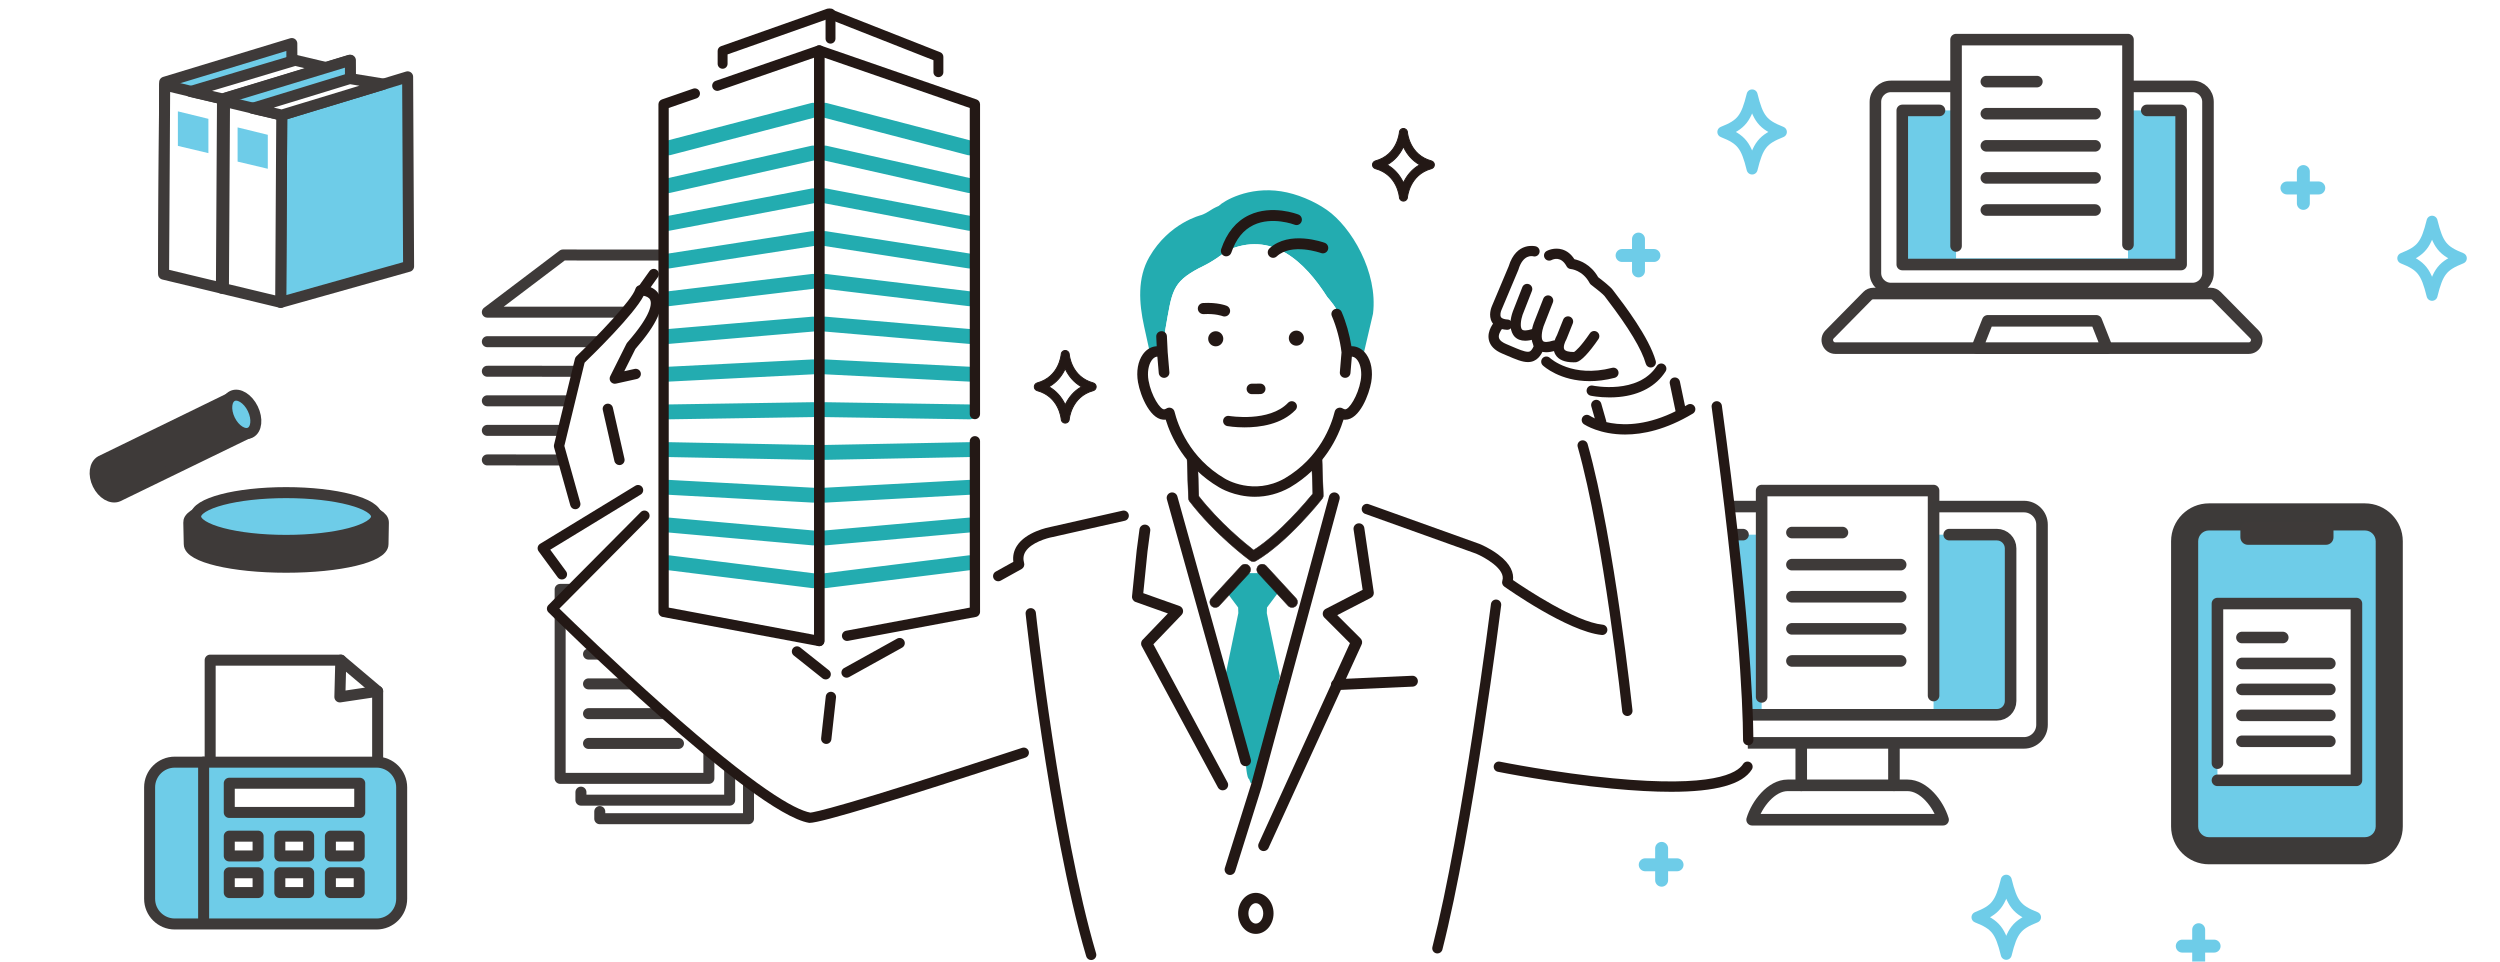 <?xml version="1.0" encoding="utf-8"?>
<!-- Generator: Adobe Illustrator 16.0.0, SVG Export Plug-In . SVG Version: 6.00 Build 0)  -->
<!DOCTYPE svg PUBLIC "-//W3C//DTD SVG 1.1//EN" "http://www.w3.org/Graphics/SVG/1.1/DTD/svg11.dtd">
<svg version="1.1" id="レイヤー_1" xmlns="http://www.w3.org/2000/svg" xmlns:xlink="http://www.w3.org/1999/xlink" x="0px"
	 y="0px" width="650px" height="250px" viewBox="0 0 650 250" enable-background="new 0 0 650 250" xml:space="preserve">
<pattern  width="72.842" height="72.842" patternUnits="userSpaceOnUse" id="新規パターンスウォッチ_10" viewBox="0 -72.842 72.842 72.842" overflow="visible">
	<g>
		<polygon fill="none" points="0,0 72.842,0 72.842,-72.842 0,-72.842 		"/>
		<polygon fill="#FFFFFF" points="72.842,0 0,0 0,-72.842 72.842,-72.842 		"/>
		<path fill="#6BBDD3" d="M55.293-36.421c0,10.423-8.449,18.873-18.873,18.873s-18.873-8.449-18.873-18.873
			s8.449-18.873,18.873-18.873S55.293-46.844,55.293-36.421z"/>
	</g>
</pattern>
<pattern  width="37.471" height="37.469" patternUnits="userSpaceOnUse" id="新規パターンスウォッチ_3" viewBox="21.545 -40.28 37.471 37.469" overflow="visible">
	<g>
		<polygon fill="none" points="21.545,-2.811 21.545,-40.28 59.016,-40.28 59.016,-2.811 		"/>
		<path fill="#17B0B4" d="M59.016,0c1.548,0,2.808-1.258,2.808-2.811c0-1.552-1.26-2.81-2.808-2.81c-1.553,0-2.812,1.258-2.812,2.81
			C56.204-1.258,57.462,0,59.016,0z"/>
		<path fill="#17B0B4" d="M40.28,0c1.551,0,2.811-1.258,2.811-2.811c0-1.552-1.26-2.81-2.811-2.81c-1.552,0-2.811,1.258-2.811,2.81
			C37.469-1.258,38.728,0,40.28,0z"/>
		<path fill="#17B0B4" d="M21.545,0c1.55,0,2.811-1.258,2.811-2.811c0-1.552-1.26-2.81-2.811-2.81c-1.552,0-2.811,1.258-2.811,2.81
			C18.734-1.258,19.993,0,21.545,0z"/>
		<path fill="#17B0B4" d="M59.016-18.734c1.548,0,2.808-1.258,2.808-2.811s-1.26-2.811-2.808-2.811
			c-1.553,0-2.812,1.258-2.812,2.811S57.462-18.734,59.016-18.734z"/>
		<path fill="#17B0B4" d="M40.28-18.734c1.551,0,2.811-1.258,2.811-2.811s-1.26-2.811-2.811-2.811c-1.552,0-2.811,1.258-2.811,2.811
			S38.728-18.734,40.28-18.734z"/>
		<path fill="#17B0B4" d="M21.545-18.734c1.55,0,2.811-1.258,2.811-2.811s-1.26-2.811-2.811-2.811c-1.552,0-2.811,1.258-2.811,2.811
			S19.993-18.734,21.545-18.734z"/>
		<path fill="#17B0B4" d="M59.016-37.469c1.548,0,2.808-1.258,2.808-2.811s-1.26-2.811-2.808-2.811
			c-1.553,0-2.812,1.258-2.812,2.811S57.462-37.469,59.016-37.469z"/>
		<path fill="#17B0B4" d="M40.28-37.469c1.551,0,2.811-1.258,2.811-2.811s-1.26-2.811-2.811-2.811c-1.552,0-2.811,1.258-2.811,2.811
			S38.728-37.469,40.28-37.469z"/>
		<path fill="#17B0B4" d="M21.545-37.469c1.55,0,2.811-1.258,2.811-2.811s-1.26-2.811-2.811-2.811c-1.552,0-2.811,1.258-2.811,2.811
			S19.993-37.469,21.545-37.469z"/>
		<path fill="#17B0B4" d="M2.809-37.469c1.552,0,2.812-1.258,2.812-2.811S4.361-43.09,2.809-43.09C1.258-43.09,0-41.832,0-40.28
			S1.258-37.469,2.809-37.469z"/>
		<path fill="#17B0B4" d="M2.809-40.28"/>
		<path fill="#17B0B4" d="M30.912-9.369c1.551,0,2.811-1.257,2.811-2.809s-1.259-2.81-2.811-2.81c-1.552,0-2.81,1.258-2.81,2.81
			S29.36-9.369,30.912-9.369z"/>
		<path fill="#17B0B4" d="M49.647-9.369c1.55,0,2.811-1.257,2.811-2.809s-1.261-2.81-2.811-2.81c-1.553,0-2.81,1.258-2.81,2.81
			S48.094-9.369,49.647-9.369z"/>
		<path fill="#17B0B4" d="M30.912-28.102c1.551,0,2.811-1.258,2.811-2.81s-1.259-2.811-2.811-2.811c-1.552,0-2.81,1.258-2.81,2.811
			S29.36-28.102,30.912-28.102z"/>
		<path fill="#17B0B4" d="M49.647-28.102c1.55,0,2.811-1.258,2.811-2.81s-1.261-2.811-2.811-2.811c-1.553,0-2.81,1.258-2.81,2.811
			S48.094-28.102,49.647-28.102z"/>
		<path fill="#17B0B4" d="M12.178-28.102c1.551,0,2.81-1.258,2.81-2.81s-1.259-2.811-2.81-2.811c-1.552,0-2.811,1.258-2.811,2.811
			S10.625-28.102,12.178-28.102z"/>
		<path fill="#17B0B4" d="M12.178-30.912"/>
	</g>
</pattern>
<pattern  width="72.842" height="72.842" patternUnits="userSpaceOnUse" id="新規パターンスウォッチ_6" viewBox="0 -72.842 72.842 72.842" overflow="visible">
	<g>
		<polygon fill="none" points="0,0 72.842,0 72.842,-72.842 0,-72.842 		"/>
		<polygon fill="#FFFFFF" points="72.842,0 0,0 0,-72.842 72.842,-72.842 		"/>
		<path fill="#C3CBD3" d="M55.293-36.421c0,10.423-8.449,18.873-18.873,18.873s-18.873-8.449-18.873-18.873
			s8.449-18.873,18.873-18.873S55.293-46.844,55.293-36.421z"/>
	</g>
</pattern>
<g>
	<g>
		<g>
			
				<pattern  id="SVGID_1_" xlink:href="#譁ｰ隕上ヱ繧ｿ繝ｼ繝ｳ繧ｹ繧ｦ繧ｩ繝メ_6" patternTransform="matrix(-0.038 0.041 -0.041 -0.038 -8461.306 -7873.284)">
			</pattern>
			<path fill="url(#SVGID_1_)" d="M156.03,68.381c11.568,1.669,23.587,3.51,33.239,10.102c9.652,6.592,16.103,19.445,11.595,30.229
				c-0.873,2.088-2.139,4.122-2.15,6.385c-0.026,5.11,5.774,7.804,10.105,10.516c11.482,7.188,16.608,22.255,14.054,35.56
				c-2.554,13.303-11.764,24.682-23.067,32.146c-11.304,7.465-24.58,11.402-37.882,13.959c-21.966,4.223-44.661,4.932-66.751,1.422
				c-11.586-1.842-22.956-4.826-34.303-7.805c-7.873-2.068-15.745-4.135-23.618-6.201c-12.551-3.297-26.299-7.441-33.153-18.459
				c-4.438-7.135-5.104-16.236-2.806-24.318c2.299-8.08,7.343-15.188,13.464-20.941c6.63-6.233,15.361-12.683,14.771-21.763
				c-0.331-5.103-3.763-9.86-3.023-14.919c0.821-5.618,6.319-9.146,11.272-11.919c9.3-5.207,18.599-10.414,27.899-15.621
				c7.034-3.938,14.2-7.927,22.077-9.644c22.283-4.854,44.3,9.21,67.086,10.158L156.03,68.381z"/>
		</g>
		<g>
			
				<pattern  id="SVGID_2_" xlink:href="#譁ｰ隕上ヱ繧ｿ繝ｼ繝ｳ繧ｹ繧ｦ繧ｩ繝メ_10" patternTransform="matrix(0.039 -0.039 0.039 0.039 -7198.963 -7889.536)">
			</pattern>
			<path fill="url(#SVGID_2_)" d="M490.092,202.119c-11.496-2.105-23.438-4.398-32.833-11.352
				c-9.396-6.951-15.356-20.041-10.443-30.645c0.952-2.055,2.294-4.039,2.391-6.301c0.22-5.105-5.476-8.016-9.7-10.891
				c-11.201-7.617-15.754-22.867-12.699-36.064c3.057-13.198,12.689-24.219,24.268-31.251c11.578-7.032,24.992-10.464,38.383-12.517
				c22.109-3.389,44.814-3.238,66.757,1.105c11.509,2.278,22.757,5.69,33.983,9.097c7.789,2.363,15.577,4.727,23.366,7.09
				c12.417,3.768,25.998,8.43,32.431,19.7c4.165,7.296,4.486,16.418,1.885,24.405c-2.604,7.988-7.912,14.9-14.247,20.419
				c-6.861,5.977-15.83,12.092-15.585,21.188c0.139,5.111,3.388,9.996,2.457,15.023c-1.032,5.582-6.66,8.9-11.715,11.484
				c-9.49,4.852-18.979,9.703-28.47,14.555c-7.179,3.668-14.489,7.385-22.426,8.801c-22.451,4.008-43.921-10.879-66.654-12.689
				L490.092,202.119z"/>
		</g>
		<g>
			<path fill="#FFFFFF" d="M570.055,75.019h-78.429c-2.222,0-4.022-1.801-4.022-4.022V26.488c0-2.221,1.801-4.022,4.022-4.022
				h78.429c2.221,0,4.021,1.801,4.021,4.022v44.509C574.076,73.218,572.275,75.019,570.055,75.019z"/>
			<rect x="494.59" y="28.708" fill="#6ECCE8" width="72.502" height="40.068"/>
			
				<path fill="#FFFFFF" stroke="#3E3A39" stroke-width="3.007" stroke-linecap="round" stroke-linejoin="round" stroke-miterlimit="10" d="
				M584.645,90.518H477.205c-1.868,0-2.811-2.252-1.5-3.583l9.848-9.989c0.395-0.401,0.936-0.627,1.499-0.627h87.746
				c0.563,0,1.104,0.226,1.499,0.627l9.847,9.989C587.455,88.265,586.513,90.518,584.645,90.518z"/>
			
				<polygon fill="#FFFFFF" stroke="#3E3A39" stroke-width="3.007" stroke-linecap="round" stroke-linejoin="round" stroke-miterlimit="10" points="
				547.829,90.518 514.021,90.518 516.82,83.418 545.029,83.418 			"/>
			
				<polyline fill="none" stroke="#3E3A39" stroke-width="3.007" stroke-linecap="round" stroke-linejoin="round" stroke-miterlimit="10" points="
				558.154,28.708 567.092,28.708 567.092,68.776 494.59,68.776 494.59,28.708 504.267,28.708 			"/>
			
				<path fill="none" stroke="#3E3A39" stroke-width="3.007" stroke-linecap="round" stroke-linejoin="round" stroke-miterlimit="10" d="
				M554.018,22.466h16.037c2.221,0,4.021,1.801,4.021,4.022v44.509c0,2.221-1.801,4.022-4.021,4.022h-78.429
				c-2.222,0-4.022-1.801-4.022-4.022V26.488c0-2.221,1.801-4.022,4.022-4.022h15.698"/>
			<rect x="508.574" y="8.676" fill="#FFFFFF" width="44.701" height="58.471"/>
			
				<polyline fill="none" stroke="#3E3A39" stroke-width="3.007" stroke-linecap="round" stroke-linejoin="round" stroke-miterlimit="10" points="
				508.574,63.953 508.574,10.305 553.275,10.305 553.275,63.605 			"/>
			
				<line fill="none" stroke="#3E3A39" stroke-width="3.007" stroke-linecap="round" stroke-linejoin="round" stroke-miterlimit="10" x1="516.447" y1="21.22" x2="529.586" y2="21.22"/>
			
				<line fill="none" stroke="#3E3A39" stroke-width="3.007" stroke-linecap="round" stroke-linejoin="round" stroke-miterlimit="10" x1="516.447" y1="29.565" x2="544.729" y2="29.565"/>
			
				<line fill="none" stroke="#3E3A39" stroke-width="3.007" stroke-linecap="round" stroke-linejoin="round" stroke-miterlimit="10" x1="516.447" y1="37.912" x2="544.729" y2="37.912"/>
			
				<line fill="none" stroke="#3E3A39" stroke-width="3.007" stroke-linecap="round" stroke-linejoin="round" stroke-miterlimit="10" x1="516.447" y1="46.257" x2="544.729" y2="46.257"/>
			
				<line fill="none" stroke="#3E3A39" stroke-width="3.007" stroke-linecap="round" stroke-linejoin="round" stroke-miterlimit="10" x1="516.447" y1="54.603" x2="544.729" y2="54.603"/>
		</g>
		<g>
			<g>
				<g>
					<path fill="#6ECCE8" d="M614.877,221.193H574.33c-3.494,0-6.326-2.832-6.326-6.326v-74.143c0-3.494,2.832-6.326,6.326-6.326
						h40.547c3.494,0,6.326,2.832,6.326,6.326v74.143C621.203,218.361,618.371,221.193,614.877,221.193z"/>
					<path fill="#3D3A39" d="M614.877,224.717H574.33c-5.432,0-9.85-4.418-9.85-9.85v-74.143c0-5.432,4.418-9.852,9.85-9.852h40.547
						c5.432,0,9.851,4.42,9.851,9.852v74.143C624.728,220.299,620.309,224.717,614.877,224.717z M574.33,137.92
						c-1.545,0-2.803,1.258-2.803,2.805v74.143c0,1.545,1.258,2.803,2.803,2.803h40.547c1.546,0,2.804-1.258,2.804-2.803v-74.143
						c0-1.547-1.258-2.805-2.804-2.805H574.33z"/>
				</g>
				<path fill="#3E3A39" d="M604.75,141.65h-20.293c-1.08,0-1.957-0.877-1.957-1.957v-2.004c0-1.082,0.877-1.957,1.957-1.957h20.293
					c1.082,0,1.958,0.875,1.958,1.957v2.004C606.708,140.773,605.832,141.65,604.75,141.65z"/>
			</g>
			<rect x="576.535" y="155.611" fill="#FFFFFF" width="36.138" height="47.27"/>
			
				<line fill="none" stroke="#3E3A39" stroke-width="3.007" stroke-linecap="round" stroke-linejoin="round" stroke-miterlimit="10" x1="582.9" y1="165.752" x2="593.521" y2="165.752"/>
			
				<line fill="none" stroke="#3E3A39" stroke-width="3.007" stroke-linecap="round" stroke-linejoin="round" stroke-miterlimit="10" x1="582.9" y1="172.498" x2="605.763" y2="172.498"/>
			
				<line fill="none" stroke="#3E3A39" stroke-width="3.007" stroke-linecap="round" stroke-linejoin="round" stroke-miterlimit="10" x1="582.9" y1="179.246" x2="605.763" y2="179.246"/>
			
				<line fill="none" stroke="#3E3A39" stroke-width="3.007" stroke-linecap="round" stroke-linejoin="round" stroke-miterlimit="10" x1="582.9" y1="185.992" x2="605.763" y2="185.992"/>
			
				<line fill="none" stroke="#3E3A39" stroke-width="3.007" stroke-linecap="round" stroke-linejoin="round" stroke-miterlimit="10" x1="582.9" y1="192.74" x2="605.763" y2="192.74"/>
			
				<polyline fill="none" stroke="#3E3A39" stroke-width="3.007" stroke-linecap="round" stroke-linejoin="round" stroke-miterlimit="10" points="
				576.535,202.881 612.673,202.881 612.673,156.928 576.535,156.928 576.535,198.426 			"/>
		</g>
		<g>
			
				<path fill="#FFFFFF" stroke="#3D3A39" stroke-width="3.007" stroke-linecap="round" stroke-linejoin="round" stroke-miterlimit="10" d="
				M495.955,204.188h-3.528v-14.805h-24.102v14.805h-3.528c-4.259,0-8.016,4.865-9.249,8.941h49.656
				C503.971,209.053,500.214,204.188,495.955,204.188z"/>
			<path fill="#FFFFFF" d="M526.223,193.148h-91.693c-2.597,0-4.702-2.105-4.702-4.703v-52.037c0-2.596,2.105-4.701,4.702-4.701
				h91.693c2.598,0,4.702,2.105,4.702,4.701v52.037C530.925,191.043,528.82,193.148,526.223,193.148z"/>
			<path fill="#6ECCE8" d="M519.177,185.85h-77.602c-1.978,0-3.581-1.604-3.581-3.582v-39.682c0-1.977,1.604-3.58,3.581-3.58h77.602
				c1.978,0,3.581,1.604,3.581,3.58v39.682C522.758,184.246,521.154,185.85,519.177,185.85z"/>
			
				<line fill="none" stroke="#3D3A39" stroke-width="3.007" stroke-linecap="round" stroke-linejoin="round" stroke-miterlimit="10" x1="468.325" y1="204.188" x2="492.427" y2="204.188"/>
			<rect x="458.025" y="125.918" fill="#FFFFFF" width="44.701" height="58.472"/>
			
				<polyline fill="none" stroke="#3E3A39" stroke-width="3.007" stroke-linecap="round" stroke-linejoin="round" stroke-miterlimit="10" points="
				458.025,181.195 458.025,127.547 502.727,127.547 502.727,180.848 			"/>
			
				<line fill="none" stroke="#3E3A39" stroke-width="3.007" stroke-linecap="round" stroke-linejoin="round" stroke-miterlimit="10" x1="465.898" y1="138.463" x2="479.037" y2="138.463"/>
			
				<line fill="none" stroke="#3E3A39" stroke-width="3.007" stroke-linecap="round" stroke-linejoin="round" stroke-miterlimit="10" x1="465.898" y1="146.809" x2="494.18" y2="146.809"/>
			
				<line fill="none" stroke="#3E3A39" stroke-width="3.007" stroke-linecap="round" stroke-linejoin="round" stroke-miterlimit="10" x1="465.898" y1="155.154" x2="494.18" y2="155.154"/>
			
				<line fill="none" stroke="#3E3A39" stroke-width="3.007" stroke-linecap="round" stroke-linejoin="round" stroke-miterlimit="10" x1="465.898" y1="163.5" x2="494.18" y2="163.5"/>
			
				<line fill="none" stroke="#3E3A39" stroke-width="3.007" stroke-linecap="round" stroke-linejoin="round" stroke-miterlimit="10" x1="465.898" y1="171.846" x2="494.18" y2="171.846"/>
			
				<path fill="none" stroke="#3D3A39" stroke-width="3.007" stroke-linecap="round" stroke-linejoin="round" stroke-miterlimit="10" d="
				M506.792,139.006h12.385c1.978,0,3.581,1.604,3.581,3.58v39.682c0,1.979-1.604,3.582-3.581,3.582h-77.602
				c-1.978,0-3.581-1.604-3.581-3.582v-39.682c0-1.977,1.604-3.58,3.581-3.58h11.609"/>
			
				<path fill="none" stroke="#3D3A39" stroke-width="3.007" stroke-linecap="round" stroke-linejoin="round" stroke-miterlimit="10" d="
				M503.572,131.707h22.65c2.598,0,4.702,2.105,4.702,4.701v52.037c0,2.598-2.104,4.703-4.702,4.703h-91.693
				c-2.597,0-4.702-2.105-4.702-4.703v-52.037c0-2.596,2.105-4.701,4.702-4.701h22.349"/>
		</g>
		<g>
			<polygon fill="#FFFFFF" points="126.707,81.163 126.707,120.094 176.805,119.594 196.444,104.731 196.444,67.165 147.341,66.299 
							"/>
			
				<polyline fill="none" stroke="#3E3A39" stroke-width="2.861" stroke-linecap="round" stroke-linejoin="round" stroke-miterlimit="10" points="
				196.444,104.731 176.805,119.594 126.707,119.581 			"/>
			
				<polyline fill="none" stroke="#3E3A39" stroke-width="2.861" stroke-linecap="round" stroke-linejoin="round" stroke-miterlimit="10" points="
				196.444,97.046 176.805,111.91 126.707,111.896 			"/>
			
				<polyline fill="none" stroke="#3E3A39" stroke-width="2.861" stroke-linecap="round" stroke-linejoin="round" stroke-miterlimit="10" points="
				196.444,89.361 176.805,104.225 126.707,104.21 			"/>
			
				<polyline fill="none" stroke="#3E3A39" stroke-width="2.861" stroke-linecap="round" stroke-linejoin="round" stroke-miterlimit="10" points="
				196.444,81.676 176.805,96.54 126.707,96.525 			"/>
			
				<polyline fill="none" stroke="#3E3A39" stroke-width="2.861" stroke-linecap="round" stroke-linejoin="round" stroke-miterlimit="10" points="
				196.444,73.992 176.805,88.854 126.707,88.84 			"/>
			
				<polygon fill="#FFFFFF" stroke="#3E3A39" stroke-width="2.861" stroke-linecap="round" stroke-linejoin="round" stroke-miterlimit="10" points="
				176.805,81.176 126.707,81.163 146.345,66.299 196.444,66.313 			"/>
		</g>
		<g>
			<g>
				
					<polygon fill="#6ECCE8" stroke="#3E3A39" stroke-width="2.861" stroke-linecap="round" stroke-linejoin="round" stroke-miterlimit="10" points="
					42.816,21.372 75.87,11.319 76.122,61.09 42.532,70.545 				"/>
				
					<polygon fill="#6ECCE8" stroke="#3E3A39" stroke-width="2.861" stroke-linecap="round" stroke-linejoin="round" stroke-miterlimit="10" points="
					57.851,25.722 90.905,15.669 91.156,65.44 57.566,74.896 				"/>
				
					<polygon fill="#FFFFFF" stroke="#3E3A39" stroke-width="2.861" stroke-linecap="round" stroke-linejoin="round" stroke-miterlimit="10" points="
					57.851,25.722 42.816,22.109 42.532,71.282 57.566,74.896 				"/>
				
					<polygon fill="#FFFFFF" stroke="#3E3A39" stroke-width="2.861" stroke-linecap="round" stroke-linejoin="round" stroke-miterlimit="10" points="
					49.56,23.793 76.745,15.669 84.715,17.552 57.851,25.722 				"/>
				<polygon fill="#6ECCE8" points="46.25,28.951 46.25,37.933 54.184,39.815 54.184,30.896 				"/>
			</g>
			<g>
				
					<polygon fill="#6ECCE8" stroke="#3E3A39" stroke-width="2.861" stroke-linecap="round" stroke-linejoin="round" stroke-miterlimit="10" points="
					58.374,25.62 91.1,15.667 91.349,64.944 58.092,74.306 				"/>
				
					<polygon fill="#6ECCE8" stroke="#3E3A39" stroke-width="2.861" stroke-linecap="round" stroke-linejoin="round" stroke-miterlimit="10" points="
					73.26,29.927 105.985,19.975 106.234,69.251 72.978,78.613 				"/>
				
					<polygon fill="#FFFFFF" stroke="#3E3A39" stroke-width="2.861" stroke-linecap="round" stroke-linejoin="round" stroke-miterlimit="10" points="
					73.26,29.927 58.374,26.35 58.092,75.035 72.978,78.613 				"/>
				
					<polygon fill="#FFFFFF" stroke="#3E3A39" stroke-width="2.861" stroke-linecap="round" stroke-linejoin="round" stroke-miterlimit="10" points="
					65.676,28.163 90.929,20.428 99.763,21.867 73.26,29.927 				"/>
				<polygon fill="#6ECCE8" points="61.774,33.125 61.774,42.017 69.628,43.88 69.628,35.049 				"/>
			</g>
		</g>
		<g>
			
				<polygon fill="#FFFFFF" stroke="#3E3A39" stroke-width="2.861" stroke-linecap="round" stroke-linejoin="round" stroke-miterlimit="10" points="
				88.609,171.637 54.643,171.637 54.643,210.248 98.188,210.248 98.188,179.73 			"/>
			
				<path fill="#6ECCE8" stroke="#3E3A39" stroke-width="2.861" stroke-linecap="round" stroke-linejoin="round" stroke-miterlimit="10" d="
				M97.89,240.238H45.444c-3.615,0-6.545-2.93-6.545-6.545v-28.99c0-3.613,2.93-6.545,6.545-6.545H97.89
				c3.615,0,6.545,2.932,6.545,6.545v28.99C104.435,237.309,101.505,240.238,97.89,240.238z"/>
			
				<line fill="none" stroke="#3E3A39" stroke-width="2.861" stroke-linecap="round" stroke-linejoin="round" stroke-miterlimit="10" x1="52.943" y1="198.158" x2="52.943" y2="239.705"/>
			
				<rect x="59.61" y="203.643" fill="#FFFFFF" stroke="#3E3A39" stroke-width="2.861" stroke-linecap="round" stroke-linejoin="round" stroke-miterlimit="10" width="33.922" height="7.596"/>
			
				<rect x="59.61" y="217.402" fill="#FFFFFF" stroke="#3E3A39" stroke-width="2.861" stroke-linecap="round" stroke-linejoin="round" stroke-miterlimit="10" width="7.492" height="5.146"/>
			
				<rect x="72.756" y="217.402" fill="#FFFFFF" stroke="#3E3A39" stroke-width="2.861" stroke-linecap="round" stroke-linejoin="round" stroke-miterlimit="10" width="7.492" height="5.146"/>
			
				<rect x="85.903" y="217.402" fill="#FFFFFF" stroke="#3E3A39" stroke-width="2.861" stroke-linecap="round" stroke-linejoin="round" stroke-miterlimit="10" width="7.492" height="5.146"/>
			
				<rect x="59.61" y="226.92" fill="#FFFFFF" stroke="#3E3A39" stroke-width="2.861" stroke-linecap="round" stroke-linejoin="round" stroke-miterlimit="10" width="7.492" height="5.146"/>
			
				<rect x="72.756" y="226.92" fill="#FFFFFF" stroke="#3E3A39" stroke-width="2.861" stroke-linecap="round" stroke-linejoin="round" stroke-miterlimit="10" width="7.492" height="5.146"/>
			
				<rect x="85.903" y="226.92" fill="#FFFFFF" stroke="#3E3A39" stroke-width="2.861" stroke-linecap="round" stroke-linejoin="round" stroke-miterlimit="10" width="7.492" height="5.146"/>
			
				<polyline fill="none" stroke="#3E3A39" stroke-width="2.861" stroke-linecap="round" stroke-linejoin="round" stroke-miterlimit="10" points="
				88.609,171.637 88.363,181.201 98.188,179.73 			"/>
		</g>
		<g>
			
				<path fill="#3E3A39" stroke="#3E3A39" stroke-width="2.861" stroke-linecap="round" stroke-linejoin="round" stroke-miterlimit="10" d="
				M99.68,135.918c0.006-0.379-0.103-0.756-0.358-1.086c-2.174-2.799-12.578-4.957-24.925-4.957
				c-12.636,0-23.262,2.244-25.092,5.137c-0.17,0.27-0.225,0.572-0.218,0.869l0.122,5.604c0,3.312,11.277,5.998,25.188,5.998
				s25.188-2.686,25.188-5.998L99.68,135.918z"/>
			
				<ellipse fill="#6ECCE8" stroke="#3E3A39" stroke-width="2.861" stroke-linecap="round" stroke-linejoin="round" stroke-miterlimit="10" cx="74.383" cy="134.291" rx="23.517" ry="6.209"/>
			<g>
				
					<path fill="#3E3A39" stroke="#3E3A39" stroke-width="2.861" stroke-linecap="round" stroke-linejoin="round" stroke-miterlimit="10" d="
					M26.222,119.884c-1.619,0.909-1.978,3.56-0.773,6.032c1.204,2.473,3.511,3.826,5.225,3.111l34.328-16.685l-4.471-9.184
					L26.222,119.884z"/>
				
					<ellipse transform="matrix(-0.438 -0.899 0.899 -0.438 -6.64 211.347)" fill="#6ECCE8" stroke="#3E3A39" stroke-width="2.861" stroke-linecap="round" stroke-linejoin="round" stroke-miterlimit="10" cx="62.766" cy="107.75" rx="5.299" ry="3.328"/>
			</g>
		</g>
		<g>
			<g>
				<polygon fill="#FFFFFF" points="151.042,192.805 151.042,208.039 155.939,208.039 155.939,212.867 195.051,212.867 
					195.051,163.736 190.305,163.736 190.305,158.908 153.339,158.908 				"/>
				
					<polyline fill="none" stroke="#3E3A39" stroke-width="2.861" stroke-linecap="round" stroke-linejoin="round" stroke-miterlimit="10" points="
					192.341,163.736 194.612,163.736 194.612,212.867 155.939,212.867 155.939,211.002 				"/>
				
					<polyline fill="none" stroke="#3E3A39" stroke-width="2.861" stroke-linecap="round" stroke-linejoin="round" stroke-miterlimit="10" points="
					186.943,158.908 189.714,158.908 189.714,208.039 151.042,208.039 151.042,205.957 				"/>
				
					<rect x="145.638" y="153.244" fill="#FFFFFF" stroke="#3E3A39" stroke-width="2.861" stroke-linecap="round" stroke-linejoin="round" stroke-miterlimit="10" width="38.672" height="49.131"/>
			</g>
			
				<line fill="none" stroke="#3E3A39" stroke-width="2.861" stroke-linecap="round" stroke-linejoin="round" stroke-miterlimit="10" x1="153.014" y1="162.322" x2="176.404" y2="162.322"/>
			
				<line fill="none" stroke="#3E3A39" stroke-width="2.861" stroke-linecap="round" stroke-linejoin="round" stroke-miterlimit="10" x1="153.014" y1="170.066" x2="176.404" y2="170.066"/>
			
				<line fill="none" stroke="#3E3A39" stroke-width="2.861" stroke-linecap="round" stroke-linejoin="round" stroke-miterlimit="10" x1="153.014" y1="177.809" x2="176.404" y2="177.809"/>
			
				<line fill="none" stroke="#3E3A39" stroke-width="2.861" stroke-linecap="round" stroke-linejoin="round" stroke-miterlimit="10" x1="153.014" y1="185.553" x2="176.404" y2="185.553"/>
			
				<line fill="none" stroke="#3E3A39" stroke-width="2.861" stroke-linecap="round" stroke-linejoin="round" stroke-miterlimit="10" x1="153.014" y1="193.295" x2="176.404" y2="193.295"/>
		</g>
		<g>
			<path fill="#FFFFFF" d="M463.154,34.31c-4.863,1.918-6.092,3.473-7.606,9.632c-1.515-6.159-2.742-7.714-7.606-9.632
				c4.864-1.918,6.092-3.473,7.606-9.632C457.062,30.837,458.291,32.392,463.154,34.31z"/>
			
				<path fill="none" stroke="#6ECCE8" stroke-width="2.861" stroke-linecap="round" stroke-linejoin="round" stroke-miterlimit="10" d="
				M463.154,34.31c-4.863,1.918-6.092,3.473-7.606,9.632c-1.515-6.159-2.742-7.714-7.606-9.632c4.864-1.918,6.092-3.473,7.606-9.632
				C457.062,30.837,458.291,32.392,463.154,34.31z"/>
		</g>
		<g>
			<path fill="#FFFFFF" d="M639.941,67.147c-4.865,1.918-6.093,3.473-7.607,9.632c-1.515-6.159-2.742-7.714-7.606-9.632
				c4.864-1.918,6.092-3.473,7.606-9.632C633.849,63.674,635.076,65.229,639.941,67.147z"/>
			
				<path fill="none" stroke="#6ECCE8" stroke-width="2.861" stroke-linecap="round" stroke-linejoin="round" stroke-miterlimit="10" d="
				M639.941,67.147c-4.865,1.918-6.093,3.473-7.607,9.632c-1.515-6.159-2.742-7.714-7.606-9.632
				c4.864-1.918,6.092-3.473,7.606-9.632C633.849,63.674,635.076,65.229,639.941,67.147z"/>
		</g>
		<g>
			<path fill="#FFFFFF" d="M529.234,238.488c-4.864,1.918-6.092,3.473-7.607,9.631c-1.514-6.158-2.742-7.713-7.605-9.631
				c4.863-1.918,6.092-3.473,7.605-9.633C523.143,235.016,524.37,236.57,529.234,238.488z"/>
			
				<path fill="none" stroke="#6ECCE8" stroke-width="2.861" stroke-linecap="round" stroke-linejoin="round" stroke-miterlimit="10" d="
				M529.234,238.488c-4.864,1.918-6.092,3.473-7.607,9.631c-1.514-6.158-2.742-7.713-7.605-9.631
				c4.863-1.918,6.092-3.473,7.605-9.633C523.143,235.016,524.37,236.57,529.234,238.488z"/>
		</g>
		<g>
			
				<line fill="none" stroke="#6ECCE8" stroke-width="3.366" stroke-linecap="round" stroke-linejoin="round" stroke-miterlimit="10" x1="426.008" y1="70.439" x2="426.008" y2="62.16"/>
			
				<line fill="none" stroke="#6ECCE8" stroke-width="3.366" stroke-linecap="round" stroke-linejoin="round" stroke-miterlimit="10" x1="430.018" y1="66.428" x2="421.74" y2="66.428"/>
		</g>
		<g>
			
				<line fill="none" stroke="#6ECCE8" stroke-width="3.366" stroke-linecap="round" stroke-linejoin="round" stroke-miterlimit="10" x1="571.656" y1="250" x2="571.656" y2="241.721"/>
			
				<line fill="none" stroke="#6ECCE8" stroke-width="3.366" stroke-linecap="round" stroke-linejoin="round" stroke-miterlimit="10" x1="575.667" y1="245.99" x2="567.389" y2="245.99"/>
		</g>
		<g>
			
				<line fill="none" stroke="#6ECCE8" stroke-width="3.366" stroke-linecap="round" stroke-linejoin="round" stroke-miterlimit="10" x1="432.025" y1="228.855" x2="432.025" y2="220.578"/>
			
				<line fill="none" stroke="#6ECCE8" stroke-width="3.366" stroke-linecap="round" stroke-linejoin="round" stroke-miterlimit="10" x1="436.035" y1="224.846" x2="427.757" y2="224.846"/>
		</g>
		<g>
			
				<line fill="none" stroke="#6ECCE8" stroke-width="3.366" stroke-linecap="round" stroke-linejoin="round" stroke-miterlimit="10" x1="598.872" y1="52.882" x2="598.872" y2="44.603"/>
			
				<line fill="none" stroke="#6ECCE8" stroke-width="3.366" stroke-linecap="round" stroke-linejoin="round" stroke-miterlimit="10" x1="602.883" y1="48.872" x2="594.604" y2="48.872"/>
		</g>
	</g>
	<g>
		<path fill="#FFFFFF" d="M144.014,157.469l27.966-27.248l0.358,3.943l42.666,40.873c0,0,1.076,2.51,5.378-0.717l43.741-26.891
			c0,0-0.717-6.811,8.604-8.604l24.381-6.455l4.661-5.018c0,0,13.983-6.813,46.968-1.793l4.302,6.454l32.269,11.113
			c0,0,7.906,2.951,6.453,8.605c0,0,21.153,12.549,28.324,11.832c0,0-6.547-39.648-10.664-53.786
			c-0.526-1.804,0.44-3.707,2.212-4.336c6.236-2.212,20.589-5.988,34.625-0.319c0,0,10.039,88.199,7.888,94.294
			c0,0-1.076,11.113-70.272-1.434c0,0-8.246,43.023-10.397,48.4H284.2c0,0-12.19-47.326-11.832-52.346
			c0,0-47.685,15.775-60.233,17.928c0,0-4.661,0.717-10.039-3.227C202.096,208.74,149.75,166.791,144.014,157.469z"/>
		
			<pattern  id="SVGID_3_" xlink:href="#譁ｰ隕上ヱ繧ｿ繝ｼ繝ｳ繧ｹ繧ｦ繧ｩ繝メ_3" patternTransform="matrix(0.318 0 0 0.318 -5330.166 -5368.604)">
		</pattern>
		<path fill="url(#SVGID_3_)" d="M144.014,157.469l27.966-27.248l0.358,3.943l42.666,40.873c0,0,1.076,2.51,5.378-0.717
			l43.741-26.891c0,0-0.717-6.811,8.604-8.604l24.381-6.455l4.661-5.018c0,0,13.983-6.813,46.968-1.793l4.302,6.454l32.269,11.113
			c0,0,7.906,2.951,6.453,8.605c0,0,21.153,12.549,28.324,11.832c0,0-6.547-39.648-10.664-53.786
			c-0.526-1.804,0.44-3.707,2.212-4.336c6.236-2.212,20.589-5.988,34.625-0.319c0,0,10.039,88.199,7.888,94.294
			c0,0-1.076,11.113-70.272-1.434c0,0-8.246,43.023-10.397,48.4H284.2c0,0-12.19-47.326-11.832-52.346
			c0,0-47.685,15.775-60.233,17.928c0,0-4.661,0.717-10.039-3.227C202.096,208.74,149.75,166.791,144.014,157.469z"/>
		<g>
			<path fill="#FFFFFF" d="M389.703,84.408c0,0-3.813,4.085,1.361,6.264c5.176,2.179,7.354,3.541,8.988-0.272
				C400.053,90.4,400.87,80.595,389.703,84.408z"/>
			<path fill="#231815" d="M397.246,94.143c-0.004,0-0.006,0-0.01,0c-1.48-0.003-3.135-0.711-5.422-1.693
				c-0.402-0.173-0.825-0.354-1.27-0.541c-1.959-0.825-3.118-2.021-3.447-3.557c-0.526-2.466,1.403-4.622,1.625-4.859
				c0.15-0.162,0.338-0.283,0.547-0.354c4.102-1.401,7.277-1.255,9.439,0.43c3.025,2.36,2.695,6.756,2.681,6.942
				c-0.013,0.144-0.047,0.285-0.104,0.417C400.694,92.309,399.632,94.143,397.246,94.143z M390.49,85.56
				c-0.376,0.499-0.938,1.457-0.768,2.237c0.17,0.778,1.107,1.321,1.863,1.639c0.449,0.19,0.878,0.374,1.285,0.548
				c1.921,0.824,3.438,1.474,4.371,1.476c0.341,0.001,0.846,0.001,1.481-1.372c0.013-0.716-0.069-3.169-1.675-4.411
				C395.393,84.395,392.637,84.871,390.49,85.56z"/>
		</g>
		<path fill="#FFFFFF" d="M402.479,66.524c0,0-2.664-2.906-5.934-0.848c0,0-2.059,0.121-3.754,6.055l-3.996,9.324
			c0,0-1.062,4.348,4.426,3.431c0,0,0.594,4.422,5.471,2.373l2.698,3.652l1.452,3.259c0,0-0.605,3.875,10.293,3.754l0.242,3.27
			l2.924,10.286c0,0,9.67,3.397,21.174-3.626l-2.906-11.625c0,0-0.727-1.695-2.664-0.727c0,0-1.816,0.242-2.422-1.938
			c0,0-9.082-16.226-14.047-19.496c0,0-4.229-5.26-6.176-4.844C409.26,68.825,406.596,63.982,402.479,66.524z"/>
		<path fill="#FFFFFF" d="M172.338,69.988c0,0-1.792-0.359-4.661,5.019c0,0-11.831,14.7-16.134,17.568l-6.095,22.587l5.737,20.794
			l-10.039,6.812l8.247,9.68l22.587-22.229L172.338,69.988z"/>
		<polygon fill="#FFFFFF" points="187.878,18.767 187.878,13.234 215.388,3.515 243.986,14.777 243.986,20.946 243.986,31.024 
			187.878,31.024 		"/>
		<path fill="#231815" d="M243.986,20.057c-0.712,0-1.29-0.578-1.29-1.29v-3.112L215.363,4.891l-26.195,9.255v2.442
			c0,0.712-0.578,1.29-1.29,1.29s-1.29-0.577-1.29-1.29v-3.354c0-0.546,0.345-1.034,0.86-1.216l27.509-9.72
			c0.293-0.104,0.613-0.098,0.902,0.017l28.599,11.262c0.493,0.194,0.817,0.67,0.817,1.2v3.99
			C245.276,19.479,244.698,20.057,243.986,20.057z"/>
		<polygon fill="#FFFFFF" points="324.521,124.487 310.075,123.184 306.115,129.061 325.196,203.648 346.18,129.072 
			343.862,124.487 		"/>
		<path fill="#FFFFFF" d="M310.348,129.498l-0.674-19.549h32.356l0.674,18.875c0,0-8.762,11.121-16.852,15.84
			C325.852,144.664,317.088,138.26,310.348,129.498z"/>
		<g>
			<path fill="#231815" d="M325.852,146.021c-0.281,0-0.562-0.088-0.801-0.262c-0.364-0.266-8.998-6.619-15.779-15.434
				c-0.173-0.225-0.271-0.498-0.281-0.781l-0.674-19.549c-0.013-0.368,0.125-0.726,0.38-0.99c0.255-0.265,0.608-0.414,0.976-0.414
				h32.356c0.731,0,1.331,0.578,1.357,1.309l0.674,18.875c0.012,0.32-0.092,0.635-0.291,0.889
				c-0.363,0.461-9.018,11.379-17.234,16.172C326.324,145.961,326.088,146.021,325.852,146.021z M311.689,129.014
				c5.395,6.906,12.079,12.328,14.249,14.012c6.723-4.242,13.842-12.756,15.393-14.66l-0.609-17.059h-29.643L311.689,129.014z"/>
			<path fill="#231815" d="M325.852,146.076c-0.301,0-0.59-0.094-0.832-0.273c-0.365-0.266-9.01-6.631-15.791-15.445
				c-0.181-0.234-0.281-0.514-0.292-0.811l-0.674-19.549c-0.013-0.381,0.131-0.756,0.396-1.029c0.264-0.274,0.634-0.431,1.015-0.431
				h32.357c0.763,0,1.382,0.598,1.409,1.361l0.674,18.875c0.013,0.332-0.095,0.66-0.301,0.924
				c-0.365,0.463-9.029,11.391-17.25,16.186C326.348,146.01,326.102,146.076,325.852,146.076z M309.673,108.646
				c-0.352,0-0.693,0.145-0.938,0.398c-0.245,0.252-0.377,0.599-0.366,0.951l0.674,19.549c0.01,0.273,0.103,0.533,0.27,0.75
				c6.771,8.801,15.404,15.158,15.769,15.424c0.224,0.164,0.489,0.252,0.769,0.252c0.231,0,0.459-0.062,0.657-0.178
				c8.202-4.785,16.854-15.699,17.219-16.16c0.191-0.244,0.29-0.547,0.279-0.854l-0.674-18.875
				c-0.025-0.705-0.598-1.257-1.303-1.257H309.673z M325.938,143.078c-0.012,0-0.023-0.004-0.033-0.01
				c-1.967-1.527-8.812-7.049-14.257-14.023c-0.007-0.008-0.011-0.02-0.011-0.029l-0.611-17.708
				c-0.001-0.015,0.004-0.028,0.015-0.039c0.01-0.01,0.024-0.016,0.039-0.016h29.643c0.028,0,0.052,0.023,0.053,0.052l0.609,17.059
				c0.001,0.014-0.004,0.025-0.012,0.037c-1.385,1.699-8.635,10.398-15.404,14.67C325.957,143.076,325.947,143.078,325.938,143.078z
				 M311.742,128.994c5.41,6.922,12.196,12.41,14.199,13.965c6.726-4.256,13.923-12.879,15.335-14.611l-0.607-16.988h-29.534
				L311.742,128.994z"/>
		</g>
		<path fill="#23ACB0" d="M344.966,54.566c-3.37-2.344-7.808-4.188-11.844-4.819c-8.545-1.335-14.93,2.498-16.243,3.787
			c-2.471,1.064-2.464,1.604-4.538,2.381c0,0-8.399,1.979-13.532,10.929c-3.112,5.427-2.686,11.896-1.339,18.027l1.582,7.202
			c0.429-0.348,0.916-0.58,1.451-0.668c0.573-0.093,1.151-0.007,1.708,0.219l0.794-6.079c1.737-9.781,1.65-12.047,8.756-15.833
			c0,0,4.018-1.764,7.063-4.474c11.802-5.421,20.346,2.71,26.268,12.004c0,0,3.535,3.947,2.454,4.39
			c0.332,0.763,1.144,3.549,1.782,6.053c0.425,1.665,0.772,3.204,0.851,3.94c0.557-0.226,1.133-0.312,1.707-0.219
			c0.976,0.161,1.793,0.8,2.384,1.751l2.708-11.569C358.332,70.744,351.317,58.983,344.966,54.566z"/>
		<path fill="#FFFFFF" d="M318.825,65.237c11.802-5.421,20.346,2.71,26.268,12.004c0,0,3.535,3.947,2.454,4.39
			c0.332,0.763,1.144,3.549,1.782,6.053c0.425,1.665,0.772,3.204,0.851,3.94c0.557-0.226,1.133-0.312,1.707-0.219
			c2.471,0.406,3.93,3.872,3.259,7.741c-0.674,3.87-3.222,9.01-5.694,8.606c-0.389-0.065-0.75-0.212-1.085-0.418
			c-0.866,3.499-3.96,12.525-13.703,18.243c-8.965,4.995-16.937,0-16.937,0c-9.743-5.718-12.838-14.745-13.703-18.243
			c-0.335,0.206-0.697,0.353-1.087,0.418c-2.472,0.403-5.02-4.737-5.692-8.606c-0.671-3.869,0.788-7.335,3.259-7.741
			c0.573-0.093,1.151-0.007,1.708,0.219l0.794-6.079c1.737-9.781,1.65-12.047,8.756-15.833
			C311.761,69.711,315.779,67.947,318.825,65.237z"/>
		<path fill="#231815" d="M352.08,90.281c-0.297-0.048-0.596-0.063-0.896-0.046c-0.454-3.02-1.396-6.38-2.556-9.047
			c-0.251-0.581-0.941-0.851-1.538-0.607c-0.598,0.245-0.877,0.913-0.625,1.493c1.228,2.826,2.195,6.482,2.535,9.569l-0.436,5.152
			c-0.054,0.627,0.428,1.177,1.073,1.229c0.032,0.003,0.065,0.004,0.098,0.004c0.604,0,1.118-0.451,1.169-1.046l0.377-4.462
			c0.141-0.011,0.277-0.011,0.41,0.01c1.568,0.257,2.897,2.961,2.296,6.427c-0.704,4.043-3.116,7.865-4.337,7.673
			c-0.218-0.036-0.434-0.121-0.658-0.259c-0.32-0.196-0.719-0.23-1.068-0.092c-0.351,0.138-0.611,0.432-0.699,0.79
			c-0.854,3.449-3.844,12.062-13.146,17.521c-8.206,4.573-15.415,0.217-15.744,0.013c-9.327-5.474-12.316-14.085-13.168-17.534
			c-0.089-0.357-0.349-0.652-0.7-0.79c-0.351-0.138-0.749-0.104-1.069,0.093c-0.223,0.137-0.438,0.221-0.654,0.257
			c-1.225,0.203-3.637-3.629-4.34-7.672c-0.601-3.467,0.728-6.17,2.294-6.427c0.133-0.021,0.271-0.022,0.412-0.01l0.378,4.461
			c0.05,0.596,0.564,1.046,1.168,1.046c0.033,0,0.065-0.001,0.098-0.004c0.646-0.052,1.127-0.602,1.074-1.229l-0.444-5.24
			L303.18,87.4c-0.031-0.629-0.574-1.113-1.229-1.084c-0.647,0.03-1.147,0.564-1.117,1.192l0.133,2.72
			c-0.221,0-0.441,0.018-0.66,0.053c-3.158,0.519-5.012,4.496-4.221,9.054c0.63,3.625,3.336,10.145,7.047,9.54
			c0.031-0.005,0.062-0.01,0.093-0.017c1.281,4.273,4.8,12.358,13.863,17.676c0.231,0.145,3.943,2.414,9.174,2.414
			c2.69,0,5.78-0.6,9.006-2.396c9.087-5.333,12.61-13.42,13.892-17.694c0.031,0.006,0.063,0.012,0.096,0.018
			c0.161,0.026,0.32,0.039,0.479,0.039c3.455,0,5.963-6.114,6.566-9.58C357.094,94.776,355.239,90.8,352.08,90.281z"/>
		<path fill="#231815" d="M326.265,129.162c-5.328,0-9.128-2.348-9.288-2.447c-8.978-5.268-12.551-13.223-13.898-17.617
			c-3.805,0.522-6.563-6.058-7.201-9.726c-0.484-2.79-0.021-5.431,1.27-7.246c0.812-1.141,1.893-1.852,3.125-2.054
			c0.156-0.025,0.314-0.042,0.472-0.05l-0.123-2.503c-0.017-0.354,0.106-0.696,0.348-0.961c0.25-0.275,0.595-0.436,0.972-0.453
			c0.763-0.047,1.414,0.543,1.45,1.285l0.203,4.154l0.444,5.232c0.03,0.354-0.081,0.699-0.313,0.973
			c-0.24,0.283-0.58,0.456-0.955,0.486c-0.037,0.003-0.076,0.004-0.115,0.004c-0.715,0-1.321-0.545-1.38-1.24l-0.363-4.274
			c-0.065,0-0.126,0.006-0.184,0.015c-0.464,0.077-0.912,0.4-1.293,0.936c-0.86,1.209-1.176,3.22-0.824,5.246
			c0.699,4.02,3.104,7.658,4.096,7.499c0.189-0.032,0.378-0.106,0.577-0.228c0.376-0.231,0.847-0.272,1.259-0.11
			c0.414,0.163,0.724,0.513,0.828,0.937c0.846,3.422,3.812,11.969,13.07,17.402c0.304,0.188,7.443,4.492,15.534-0.016
			c9.229-5.417,12.196-13.963,13.043-17.386c0.104-0.422,0.413-0.773,0.827-0.936c0.412-0.163,0.881-0.122,1.258,0.108
			c0.2,0.123,0.391,0.198,0.582,0.229c1.008,0.169,3.396-3.489,4.093-7.5c0.352-2.026,0.035-4.036-0.825-5.244
			c-0.381-0.537-0.83-0.86-1.297-0.937c-0.056-0.01-0.115-0.014-0.179-0.016l-0.362,4.275c-0.062,0.732-0.731,1.304-1.496,1.235
			c-0.375-0.029-0.713-0.202-0.954-0.485c-0.231-0.273-0.343-0.619-0.312-0.973l0.437-5.152c-0.338-3.023-1.303-6.666-2.52-9.466
			c-0.143-0.33-0.146-0.693-0.012-1.026c0.139-0.34,0.405-0.606,0.752-0.748c0.703-0.289,1.516,0.036,1.812,0.72
			c1.128,2.594,2.073,5.912,2.542,8.913c0.25-0.009,0.502,0.015,0.749,0.055l0,0c1.234,0.203,2.316,0.913,3.129,2.055
			c1.291,1.815,1.754,4.456,1.27,7.245c-0.531,3.056-2.977,9.755-6.775,9.756c-0.145-0.006-0.283-0.009-0.425-0.028
			c-1.35,4.395-4.93,12.353-13.934,17.637C332.488,128.348,329.423,129.162,326.265,129.162z M303.224,108.647
			c0.093,0,0.18,0.06,0.207,0.151c1.287,4.294,4.787,12.284,13.767,17.553c0.161,0.102,3.86,2.387,9.067,2.387
			c3.085,0,6.08-0.799,8.903-2.371c8.998-5.28,12.503-13.274,13.791-17.569c0.031-0.105,0.137-0.17,0.246-0.147l0.087,0.016
			c0.149,0.024,0.313,0.032,0.444,0.037c3.336,0,5.787-6.125,6.357-9.404c0.457-2.639,0.01-5.228-1.197-6.926
			c-0.745-1.048-1.73-1.698-2.852-1.883c-0.279-0.045-0.565-0.059-0.85-0.043c-0.113,0.013-0.205-0.072-0.223-0.18
			c-0.453-3.015-1.402-6.378-2.539-8.995c-0.205-0.474-0.771-0.696-1.263-0.496c-0.24,0.098-0.425,0.281-0.521,0.515
			c-0.091,0.226-0.088,0.473,0.01,0.696c1.23,2.837,2.209,6.527,2.551,9.631l-0.436,5.193c-0.021,0.24,0.055,0.475,0.214,0.662
			c0.167,0.197,0.403,0.316,0.665,0.337c0.028,0.003,0.055,0.003,0.081,0.003c0.496,0,0.917-0.374,0.957-0.852l0.378-4.462
			c0.008-0.103,0.09-0.185,0.193-0.193c0.172-0.015,0.322-0.011,0.461,0.013c0.581,0.095,1.126,0.479,1.574,1.109
			c0.938,1.317,1.273,3.397,0.898,5.563c-0.678,3.896-3.106,8.09-4.58,7.846c-0.248-0.041-0.488-0.135-0.736-0.287
			c-0.262-0.16-0.592-0.189-0.879-0.075c-0.287,0.113-0.5,0.353-0.571,0.643c-0.86,3.475-3.872,12.152-13.245,17.653
			c-8.309,4.63-15.655,0.203-15.963,0.011c-9.392-5.513-12.404-14.189-13.263-17.665c-0.072-0.29-0.286-0.531-0.572-0.643
			c-0.289-0.114-0.618-0.085-0.881,0.076c-0.247,0.151-0.485,0.245-0.73,0.286c-1.471,0.24-3.904-3.938-4.583-7.845
			c-0.375-2.167-0.041-4.247,0.896-5.565c0.449-0.63,0.992-1.013,1.572-1.108c0.141-0.021,0.293-0.026,0.463-0.013
			c0.104,0.008,0.186,0.09,0.195,0.193l0.378,4.462c0.043,0.503,0.51,0.896,1.036,0.85c0.265-0.021,0.501-0.141,0.668-0.338
			c0.158-0.187,0.234-0.422,0.213-0.662l-0.444-5.24l-0.204-4.162c-0.026-0.519-0.476-0.904-1.007-0.883
			c-0.263,0.012-0.503,0.125-0.677,0.315c-0.165,0.181-0.249,0.414-0.237,0.655l0.133,2.72c0.003,0.058-0.018,0.115-0.058,0.157
			s-0.096,0.066-0.154,0.066c-0.21,0-0.42,0.017-0.626,0.05c-1.119,0.184-2.104,0.834-2.848,1.881
			c-1.208,1.698-1.655,4.288-1.197,6.928c0.618,3.552,3.248,9.945,6.805,9.367l0.083-0.015
			C303.197,108.649,303.211,108.647,303.224,108.647z"/>
		<path fill="#231815" d="M318.825,66.439c-0.127,0-0.256-0.021-0.383-0.065c-0.617-0.215-0.946-0.899-0.735-1.527
			c1.422-4.218,3.831-7.154,7.158-8.726c5.859-2.768,12.388-0.245,12.662-0.136c0.608,0.241,0.91,0.937,0.673,1.556
			c-0.236,0.618-0.92,0.925-1.527,0.686l0,0c-0.059-0.023-5.893-2.258-10.826,0.082c-2.714,1.287-4.7,3.75-5.903,7.319
			C319.775,66.125,319.316,66.439,318.825,66.439z"/>
		<path fill="#231815" d="M318.825,66.651c-0.154,0-0.307-0.026-0.454-0.078c-0.725-0.253-1.114-1.058-0.866-1.795
			c1.442-4.275,3.887-7.252,7.268-8.85c5.946-2.81,12.553-0.251,12.832-0.142c0.715,0.283,1.07,1.103,0.793,1.829
			c-0.137,0.355-0.4,0.634-0.745,0.786c-0.339,0.149-0.714,0.157-1.06,0.021c-0.057-0.022-5.815-2.219-10.657,0.077
			c-2.66,1.262-4.609,3.683-5.792,7.195C319.951,66.266,319.421,66.651,318.825,66.651z M330.996,55.038
			c-1.898,0-4.01,0.315-6.041,1.275c-3.273,1.546-5.644,4.44-7.047,8.602c-0.174,0.517,0.096,1.082,0.604,1.258
			c0.497,0.174,1.061-0.112,1.23-0.614c1.222-3.625,3.245-6.13,6.012-7.443c5.019-2.379,10.937-0.11,10.996-0.087
			c0.237,0.095,0.497,0.089,0.732-0.014c0.24-0.106,0.424-0.301,0.52-0.549c0.194-0.51-0.054-1.085-0.553-1.283
			C337.272,56.112,334.5,55.038,330.996,55.038z"/>
		<path fill="#231815" d="M331.008,66.826c-0.32,0-0.639-0.131-0.872-0.39c-0.44-0.489-0.408-1.25,0.073-1.699
			c5.037-4.698,13.776-1.542,14.146-1.405c0.612,0.227,0.93,0.916,0.705,1.54c-0.222,0.624-0.899,0.946-1.513,0.72l0,0
			c-0.077-0.028-7.763-2.793-11.743,0.917C331.578,66.721,331.293,66.826,331.008,66.826z"/>
		<path fill="#231815" d="M331.008,67.038c-0.391,0-0.767-0.168-1.029-0.46c-0.518-0.575-0.479-1.469,0.085-1.996
			c5.126-4.779,13.989-1.587,14.364-1.45c0.722,0.268,1.095,1.08,0.834,1.811c-0.129,0.359-0.387,0.644-0.729,0.803
			c-0.336,0.157-0.712,0.172-1.059,0.045c-0.075-0.028-7.662-2.727-11.524,0.873C331.693,66.905,331.357,67.038,331.008,67.038z
			 M337.672,62.382c-2.498,0-5.237,0.57-7.318,2.511c-0.396,0.369-0.424,0.998-0.061,1.401c0.348,0.384,0.989,0.414,1.367,0.061
			c4.051-3.778,11.883-0.991,11.961-0.962c0.24,0.088,0.5,0.078,0.732-0.031c0.238-0.111,0.418-0.31,0.508-0.561
			c0.184-0.514-0.076-1.083-0.58-1.271C344.07,63.453,341.096,62.382,337.672,62.382z"/>
		<path fill="#23ACB0" d="M329.371,159.414l0.048-1.467l3.669-4.893l-3.373-4.047h-8.096l-3.374,4.047l3.668,4.893l0.049,1.467
			l-3.38,16.348l4.14,18.441l1.125,3.598c0.019,0.564,0.335,4.723,0.899,4.723l0.45,1.125l1.574-0.676l2.024-5.172l-0.283,2.656
			l4.238-24.695L329.371,159.414z"/>
		<g>
			<path fill="#231815" d="M315.975,157.949c-0.342,0-0.686-0.123-0.958-0.375c-0.575-0.529-0.613-1.424-0.083-1.998l7.759-8.434
				c0.528-0.576,1.424-0.613,2-0.084s0.612,1.424,0.083,2l-7.759,8.434C316.738,157.795,316.357,157.949,315.975,157.949z"/>
			<path fill="#231815" d="M315.975,158.002c-0.369,0-0.722-0.137-0.994-0.387c-0.289-0.266-0.457-0.629-0.474-1.021
				c-0.016-0.391,0.121-0.766,0.387-1.055l7.759-8.434c0.265-0.289,0.628-0.457,1.02-0.473c0.391-0.01,0.766,0.121,1.055,0.387
				c0.289,0.266,0.457,0.627,0.473,1.02c0.017,0.393-0.121,0.768-0.386,1.057l-7.759,8.432
				C316.779,157.83,316.385,158.002,315.975,158.002z M323.736,146.738c-0.019,0-0.038,0-0.058,0.002
				c-0.364,0.014-0.7,0.17-0.946,0.438l-7.759,8.434c-0.246,0.268-0.374,0.615-0.358,0.979s0.171,0.699,0.438,0.945
				c0.252,0.232,0.579,0.359,0.921,0.359c0.38,0,0.746-0.16,1.002-0.439l7.758-8.434c0.247-0.268,0.374-0.615,0.358-0.979
				c-0.015-0.363-0.17-0.699-0.438-0.945C324.403,146.865,324.078,146.738,323.736,146.738z"/>
		</g>
		<g>
			<path fill="#231815" d="M335.938,157.949c-0.382,0-0.763-0.154-1.042-0.457l-7.759-8.434c-0.529-0.576-0.491-1.471,0.083-2
				c0.576-0.529,1.471-0.492,2,0.084l7.759,8.434c0.528,0.574,0.491,1.469-0.083,1.998
				C336.625,157.824,336.281,157.949,335.938,157.949z"/>
			<path fill="#231815" d="M335.938,158.002c-0.41,0-0.804-0.172-1.081-0.475l-7.759-8.432c-0.267-0.289-0.403-0.664-0.387-1.057
				s0.184-0.754,0.473-1.02s0.667-0.402,1.056-0.387c0.393,0.016,0.754,0.184,1.02,0.473l7.759,8.434
				c0.266,0.289,0.403,0.664,0.387,1.055c-0.017,0.393-0.185,0.756-0.474,1.021C336.66,157.865,336.308,158.002,335.938,158.002z
				 M328.178,146.738c-0.342,0-0.667,0.127-0.921,0.359c-0.267,0.246-0.423,0.582-0.438,0.945c-0.015,0.363,0.112,0.711,0.359,0.979
				l7.758,8.434c0.258,0.279,0.623,0.439,1.003,0.439c0.342,0,0.669-0.127,0.921-0.359c0.268-0.246,0.424-0.582,0.439-0.945
				c0.015-0.363-0.113-0.711-0.359-0.979l-7.758-8.434c-0.246-0.268-0.582-0.422-0.945-0.438
				C328.217,146.738,328.197,146.738,328.178,146.738z"/>
		</g>
		<path fill="#231815" d="M328.547,221.281c-0.236,0-0.477-0.059-0.697-0.184c-0.68-0.387-0.918-1.25-0.533-1.93l23.666-51.938
			l-6.66-6.66c-0.318-0.32-0.467-0.771-0.396-1.219c0.069-0.445,0.348-0.832,0.749-1.039l9.61-4.961l-2.366-15.746
			c-0.071-0.779,0.502-1.467,1.28-1.539c0.775-0.074,1.467,0.502,1.537,1.281l2.454,16.695c0.053,0.574-0.248,1.123-0.76,1.387
			l-8.736,4.51l6.052,6.051c0.45,0.449,0.544,1.145,0.23,1.699l-24.197,52.875C329.518,221.023,329.039,221.281,328.547,221.281z"/>
		<path fill="#231815" d="M319.813,227.502c-0.144,0-0.291-0.021-0.435-0.068c-0.744-0.24-1.153-1.037-0.913-1.781l6.829-21.764
			l20.258-74.816c0.204-0.754,0.982-1.199,1.735-0.996c0.755,0.203,1.2,0.98,0.996,1.736l-20.267,74.848
			c-0.006,0.021-0.012,0.043-0.02,0.064l-6.839,21.797C320.966,227.121,320.411,227.502,319.813,227.502z"/>
		<path fill="#231815" d="M317.909,205.488c-0.47,0-0.929-0.234-1.198-0.66L296.9,168.084c-0.348-0.551-0.275-1.266,0.175-1.736
			l6.579-6.852l-8.392-2.979c-0.615-0.219-1-0.828-0.935-1.477l1.211-11.938l0.719-5.412c0.067-0.779,0.754-1.354,1.532-1.287
			c0.779,0.066,1.354,0.754,1.287,1.531l-0.721,5.434l-1.101,10.854l9.411,3.338c0.453,0.162,0.793,0.541,0.904,1.008
			c0.111,0.469-0.023,0.959-0.356,1.307l-7.329,7.635l19.22,35.807c0.417,0.662,0.22,1.535-0.441,1.953
			C318.429,205.418,318.167,205.488,317.909,205.488z"/>
		<path fill="#231815" d="M323.846,199.217c-0.619,0-1.187-0.41-1.362-1.035l-19.095-68.359c-0.21-0.752,0.229-1.533,0.982-1.744
			c0.752-0.209,1.533,0.23,1.744,0.982l19.094,68.359c0.211,0.754-0.229,1.533-0.981,1.744
			C324.1,199.199,323.972,199.217,323.846,199.217z"/>
		<path fill="#231815" d="M347.459,179.426c-0.748,0-1.372-0.586-1.412-1.34c-0.041-0.781,0.559-1.447,1.339-1.488l19.774-0.9
			c0.78-0.047,1.445,0.559,1.486,1.34c0.042,0.779-0.558,1.445-1.338,1.486l-19.773,0.9
			C347.51,179.426,347.484,179.426,347.459,179.426z"/>
		<g>
			<circle fill="#231815" cx="337.055" cy="87.92" r="1.964"/>
			<circle fill="#231815" cx="316.091" cy="88.083" r="1.964"/>
		</g>
		<path fill="#231815" d="M328.62,100.13c-0.261-0.255-0.603-0.395-0.967-0.392l-2.183,0.017c-0.363,0.003-0.704,0.147-0.959,0.407
			c-0.255,0.259-0.394,0.603-0.391,0.966s0.147,0.705,0.406,0.96c0.129,0.126,0.278,0.224,0.44,0.291
			c0.164,0.067,0.342,0.102,0.525,0.101l2.184-0.017c0.363-0.003,0.704-0.147,0.959-0.407c0.256-0.259,0.395-0.602,0.391-0.966
			C329.023,100.726,328.879,100.385,328.62,100.13z"/>
		<path fill="#231815" d="M318.383,82.292c-0.179,0-0.361-0.034-0.537-0.104c-0.04-0.015-1.833-0.695-4.882-0.515
			c-0.784,0.037-1.482-0.562-1.529-1.359s0.562-1.482,1.36-1.529c3.774-0.224,6.041,0.683,6.135,0.721
			c0.74,0.302,1.095,1.146,0.793,1.886C319.494,81.953,318.954,82.292,318.383,82.292z"/>
		<g>
			<path fill="#FFFFFF" d="M364.729,34.536c0,0-0.491,6.631-7.002,8.396c6.511,1.764,7.002,8.396,7.002,8.396
				s0.492-6.631,7.002-8.396C365.221,41.167,364.729,34.536,364.729,34.536z"/>
			<g>
				<path fill="#231815" d="M364.891,52.285L364.891,52.285c-0.547,0-1.002-0.422-1.042-0.968c-0.02-0.238-0.54-5.921-6.233-7.464
					c-0.455-0.124-0.771-0.537-0.771-1.008c0-0.472,0.316-0.885,0.771-1.009c5.693-1.542,6.214-7.226,6.233-7.467
					c0.044-0.543,0.497-0.963,1.042-0.963h0.002c0.545,0.002,0.998,0.42,1.039,0.963c0.02,0.244,0.542,5.925,6.234,7.467
					c0.455,0.124,0.771,0.537,0.771,1.009c0,0.472-0.315,0.885-0.771,1.008c-5.731,1.553-6.23,7.405-6.234,7.464
					C365.892,51.863,365.438,52.285,364.891,52.285z M360.645,42.845c2.197,1.241,3.49,3.071,4.246,4.699
					c0.756-1.627,2.049-3.458,4.246-4.699c-2.197-1.242-3.49-3.072-4.246-4.699C364.135,39.773,362.842,41.603,360.645,42.845z"/>
				<path fill="#231815" d="M364.891,52.413c-0.611,0-1.124-0.477-1.17-1.086c-0.019-0.237-0.537-5.833-6.139-7.351
					c-0.51-0.138-0.865-0.604-0.865-1.131c0-0.528,0.355-0.994,0.865-1.132c5.607-1.519,6.12-7.117,6.139-7.354
					c0.05-0.605,0.562-1.08,1.17-1.08c0.61,0.002,1.122,0.477,1.168,1.081c0.02,0.237,0.531,5.834,6.141,7.354
					c0.51,0.138,0.865,0.604,0.865,1.132c0,0.528-0.355,0.993-0.865,1.131c-5.637,1.527-6.136,7.293-6.141,7.351
					C366.014,51.936,365.5,52.413,364.891,52.413z M364.893,33.534c-0.477,0-0.879,0.371-0.917,0.845
					c-0.02,0.245-0.548,6.015-6.327,7.581c-0.398,0.108-0.677,0.472-0.677,0.885c0,0.413,0.278,0.777,0.677,0.885
					c5.772,1.563,6.307,7.332,6.327,7.577c0.036,0.478,0.437,0.851,0.915,0.851c0.477,0,0.879-0.373,0.914-0.849
					c0.004-0.06,0.502-6,6.328-7.578c0.397-0.108,0.676-0.473,0.676-0.885c0-0.414-0.278-0.777-0.676-0.885
					c-5.781-1.566-6.309-7.336-6.328-7.581C365.768,33.906,365.367,33.535,364.893,33.534z M364.891,47.846l-0.116-0.249
					c-0.95-2.044-2.36-3.606-4.192-4.642l-0.197-0.111l0.197-0.111c1.832-1.036,3.242-2.597,4.192-4.641l0.116-0.249l0.115,0.249
					c0.949,2.044,2.36,3.605,4.193,4.641l0.196,0.111l-0.196,0.111c-1.833,1.036-3.244,2.597-4.193,4.642L364.891,47.846z
					 M360.899,42.845c1.714,1.019,3.056,2.498,3.991,4.402c0.936-1.905,2.276-3.384,3.991-4.402
					c-1.715-1.019-3.056-2.499-3.991-4.403C363.955,40.346,362.613,41.826,360.899,42.845z"/>
			</g>
		</g>
		<g>
			<path fill="#FFFFFF" d="M276.798,92.253c0,0-0.491,6.631-7.001,8.396c6.51,1.765,7.001,8.396,7.001,8.396
				s0.491-6.631,7.001-8.396C277.289,98.885,276.798,92.253,276.798,92.253z"/>
			<g>
				<path fill="#231815" d="M276.959,110.003L276.959,110.003c-0.547,0-1.001-0.422-1.042-0.968c-0.02-0.238-0.54-5.921-6.234-7.464
					c-0.455-0.123-0.771-0.536-0.771-1.008c0-0.472,0.316-0.885,0.771-1.008c5.694-1.542,6.214-7.227,6.234-7.467
					c0.044-0.543,0.497-0.963,1.042-0.963c0,0,0.002,0,0.002,0c0.545,0.001,0.997,0.42,1.039,0.963
					c0.02,0.244,0.542,5.925,6.233,7.467c0.455,0.124,0.771,0.537,0.771,1.008c0,0.472-0.316,0.885-0.771,1.008
					c-5.73,1.553-6.229,7.406-6.233,7.465C277.96,109.581,277.506,110.003,276.959,110.003z M272.714,100.562
					c2.197,1.242,3.49,3.072,4.246,4.699c0.755-1.627,2.048-3.457,4.246-4.699c-2.198-1.242-3.491-3.071-4.246-4.699
					C276.204,97.491,274.911,99.321,272.714,100.562z"/>
				<path fill="#231815" d="M276.959,110.131c-0.61,0-1.124-0.477-1.168-1.086c-0.02-0.236-0.539-5.833-6.14-7.35
					c-0.51-0.138-0.865-0.604-0.865-1.132c0-0.528,0.355-0.994,0.865-1.131c5.607-1.52,6.12-7.117,6.14-7.354
					c0.049-0.606,0.562-1.08,1.168-1.08c0.611,0.002,1.123,0.477,1.169,1.081c0.019,0.237,0.53,5.834,6.14,7.354
					c0.509,0.138,0.865,0.604,0.865,1.131c0,0.528-0.356,0.994-0.866,1.132c-5.636,1.527-6.135,7.292-6.139,7.351
					C278.083,109.654,277.569,110.131,276.959,110.131z M276.962,91.252c-0.477,0-0.879,0.371-0.917,0.845
					c-0.02,0.245-0.549,6.015-6.328,7.58c-0.398,0.108-0.676,0.472-0.676,0.885s0.278,0.777,0.677,0.885
					c5.772,1.564,6.307,7.332,6.327,7.577c0.035,0.477,0.437,0.851,0.914,0.851c0.478,0,0.879-0.373,0.915-0.85
					c0.004-0.06,0.502-6,6.328-7.578c0.398-0.108,0.677-0.472,0.677-0.885s-0.278-0.777-0.677-0.885
					c-5.781-1.566-6.308-7.335-6.328-7.58C277.837,91.625,277.437,91.253,276.962,91.252z M276.959,105.564l-0.116-0.25
					c-0.95-2.044-2.36-3.605-4.192-4.641l-0.196-0.111l0.196-0.111c1.833-1.036,3.243-2.598,4.192-4.642l0.116-0.249l0.116,0.249
					c0.949,2.044,2.36,3.605,4.193,4.642l0.197,0.111l-0.197,0.111c-1.833,1.036-3.244,2.597-4.193,4.641L276.959,105.564z
					 M272.968,100.562c1.715,1.019,3.056,2.498,3.991,4.403c0.936-1.905,2.277-3.384,3.992-4.403
					c-1.715-1.019-3.056-2.498-3.992-4.402C276.024,98.064,274.683,99.544,272.968,100.562z"/>
			</g>
		</g>
		<path fill="#231815" d="M259.536,151.133c-0.471,0-0.928-0.248-1.173-0.689c-0.36-0.648-0.126-1.465,0.521-1.824l4.584-2.547
			c-0.187-1.482,0.119-2.865,0.915-4.121c2.335-3.686,8.222-4.85,8.781-4.953l18.701-4.223c0.722-0.162,1.44,0.291,1.604,1.014
			s-0.291,1.439-1.013,1.604l-18.729,4.229c-0.021,0.004-0.041,0.008-0.062,0.012c-1.455,0.262-5.556,1.445-7.019,3.758
			c-0.566,0.896-0.69,1.887-0.378,3.027c0.163,0.596-0.103,1.227-0.643,1.525l-5.438,3.021
			C259.98,151.078,259.756,151.133,259.536,151.133z"/>
		<path fill="#231815" d="M210.515,213.949c-0.051,0-0.097-0.002-0.137-0.006l-0.001,0.004
			c-14.75-2.457-65.625-52.609-67.784-54.742c-0.253-0.252-0.397-0.592-0.398-0.949c-0.001-0.355,0.139-0.697,0.39-0.951
			l24.015-24.166c0.522-0.525,1.371-0.529,1.897-0.006c0.525,0.521,0.528,1.371,0.006,1.896l-23.065,23.209
			c3.295,3.223,14.624,14.217,27.09,25.297c24.229,21.537,34.131,26.998,38.169,27.746c0.875-0.088,7.829-1.281,55.063-16.848
			c0.704-0.232,1.462,0.152,1.694,0.855c0.231,0.703-0.151,1.461-0.854,1.693C233.724,207.816,213.446,213.947,210.515,213.949z
			 M210.888,211.316c0.012,0.002,0.023,0.004,0.035,0.008C210.911,211.32,210.899,211.318,210.888,211.316z"/>
		<path fill="#231815" d="M283.701,249.611c-0.579,0-1.112-0.377-1.285-0.959c-5.016-16.928-9.033-40.244-11.52-56.822
			c-2.691-17.945-4.221-32.088-4.236-32.229c-0.079-0.736,0.454-1.396,1.19-1.477c0.735-0.082,1.398,0.453,1.477,1.189
			c0.06,0.561,6.14,56.441,15.661,88.576c0.21,0.709-0.195,1.455-0.905,1.666C283.955,249.594,283.827,249.611,283.701,249.611z"/>
		<path fill="#231815" d="M146.097,150.668c-0.413,0-0.82-0.189-1.083-0.547l-4.977-6.785c-0.222-0.303-0.307-0.686-0.234-1.055
			c0.073-0.367,0.296-0.688,0.618-0.885l24.771-15.104c0.632-0.386,1.458-0.186,1.843,0.447s0.186,1.457-0.447,1.842l-23.524,14.344
			l4.113,5.609c0.438,0.598,0.309,1.436-0.288,1.875C146.65,150.584,146.373,150.668,146.097,150.668z"/>
		<path fill="#231815" d="M149.577,132.404c-0.586,0-1.125-0.387-1.291-0.98l-4.229-15.103c-0.062-0.222-0.066-0.455-0.012-0.679
			l5.438-22.354c0.061-0.249,0.19-0.474,0.375-0.651c5.505-5.276,14.54-14.699,15.347-17.525c0.161-0.562,0.667-0.956,1.252-0.972
			c1.381-0.043,3.987,0.48,5.016,2.67c1.386,2.951-0.666,7.507-6.273,13.924l-2.892,5.784l2.687-0.597
			c0.722-0.16,1.439,0.295,1.6,1.018c0.161,0.723-0.295,1.439-1.019,1.6l-5.438,1.208c-0.506,0.113-1.029-0.076-1.348-0.484
			s-0.374-0.962-0.143-1.425l4.229-8.458c0.052-0.103,0.116-0.199,0.192-0.285c6.58-7.496,6.373-10.286,5.979-11.138
			c-0.304-0.656-1.089-0.933-1.704-1.05c-2.514,4.886-13.096,15.223-15.348,17.395l-5.263,21.634l4.135,14.766
			c0.2,0.713-0.217,1.453-0.93,1.652C149.818,132.389,149.696,132.404,149.577,132.404z"/>
		<path fill="#231815" d="M166.95,76.821c-0.27,0-0.542-0.081-0.778-0.25c-0.603-0.43-0.743-1.268-0.312-1.871l3.021-4.229
			c0.431-0.603,1.268-0.742,1.871-0.312c0.603,0.431,0.743,1.269,0.312,1.871l-3.021,4.229
			C167.78,76.626,167.368,76.821,166.95,76.821z"/>
		<path fill="#231815" d="M161.055,120.925c-0.612,0-1.165-0.422-1.306-1.044l-3.021-13.292c-0.164-0.722,0.288-1.441,1.011-1.605
			c0.723-0.164,1.441,0.288,1.605,1.01l3.021,13.292c0.165,0.723-0.288,1.441-1.01,1.605
			C161.253,120.915,161.153,120.925,161.055,120.925z"/>
		<polygon fill="#FFFFFF" points="213.003,166.662 172.532,159.088 172.532,27.124 180.655,24.314 183.817,23.22 186.5,22.292 
			213.003,13.125 		"/>
		<polygon fill="#FFFFFF" points="213.003,166.662 253.475,159.088 253.475,27.124 213.003,13.125 		"/>
		<path fill="#231815" d="M214.828,193.424c-0.049,0-0.1-0.002-0.149-0.008c-0.736-0.082-1.267-0.744-1.185-1.48l1.208-10.875
			c0.082-0.736,0.748-1.268,1.481-1.186c0.736,0.082,1.267,0.746,1.185,1.482l-1.208,10.875
			C216.083,192.918,215.502,193.424,214.828,193.424z"/>
		<path fill="#231815" d="M220.114,176.207c-0.471,0-0.929-0.25-1.174-0.691c-0.359-0.648-0.126-1.465,0.522-1.824l13.795-7.656
			c0.648-0.359,1.464-0.125,1.823,0.521c0.36,0.648,0.125,1.465-0.521,1.824l-13.795,7.656
			C220.558,176.152,220.334,176.207,220.114,176.207z"/>
		<path fill="#231815" d="M214.675,176.658c-0.292,0-0.587-0.094-0.833-0.291l-7.459-5.932c-0.58-0.461-0.676-1.305-0.215-1.883
			c0.46-0.58,1.304-0.678,1.884-0.215l7.459,5.93c0.58,0.461,0.676,1.305,0.215,1.885
			C215.46,176.486,215.07,176.658,214.675,176.658z"/>
		<path fill="#231815" d="M323.6,111.118c-2.49,0-4.298-0.299-4.484-0.331c-0.73-0.125-1.22-0.819-1.094-1.549
			c0.126-0.729,0.818-1.22,1.549-1.094c0.134,0.022,10.448,1.702,15.323-3.417c0.511-0.537,1.36-0.557,1.896-0.046
			c0.537,0.511,0.558,1.36,0.047,1.896C333.23,110.362,327.557,111.118,323.6,111.118z"/>
		<path fill="#231815" d="M215.932,11.341c-0.712,0-1.29-0.577-1.29-1.29V3.515c0-0.712,0.578-1.29,1.29-1.29
			c0.712,0,1.29,0.577,1.29,1.29v6.537C217.222,10.764,216.645,11.341,215.932,11.341z"/>
		<path fill="#231815" d="M391.883,85.749c-0.026,0-0.053,0-0.08-0.002c-1.858-0.109-3.157-0.762-3.859-1.939
			c-1.067-1.79-0.174-3.942-0.014-4.296l4.324-10.267c2.005-6.559,7.027-5.206,7.078-5.191c0.713,0.204,1.125,0.946,0.921,1.658
			c-0.203,0.712-0.945,1.125-1.657,0.921c-0.244-0.06-2.602-0.523-3.795,3.454c-0.014,0.046-0.029,0.091-0.049,0.135l-4.357,10.351
			c-0.007,0.016-0.014,0.031-0.021,0.047c-0.168,0.373-0.426,1.321-0.123,1.82c0.289,0.479,1.196,0.602,1.711,0.632
			c0.738,0.043,1.303,0.678,1.26,1.417C393.179,85.199,392.588,85.749,391.883,85.749z"/>
		<path fill="#231815" d="M429.195,95.555c-0.586,0-1.124-0.388-1.29-0.98c-1.048-3.742-4.429-9.36-10.049-16.699
			c-0.407-0.532-0.576-0.753-0.671-0.895c-0.285-0.401-2.042-1.845-3.502-2.939c-0.156-0.118-0.286-0.269-0.379-0.442
			c-1.809-3.392-4.873-3.649-4.904-3.651c-0.459-0.033-0.871-0.3-1.088-0.707c-1.408-2.642-3.35-1.91-3.912-1.623
			c-0.654,0.335-1.463,0.084-1.805-0.567c-0.342-0.651-0.102-1.452,0.545-1.8c0.197-0.105,1.977-1.014,4.049-0.388
			c1.264,0.382,2.32,1.231,3.147,2.528c1.36,0.296,4.269,1.305,6.188,4.679c1.136,0.86,3.327,2.575,3.894,3.423
			c0.054,0.081,0.315,0.421,0.568,0.751c2.172,2.837,8.783,11.471,10.502,17.607c0.199,0.713-0.217,1.454-0.93,1.653
			C429.438,95.539,429.315,95.555,429.195,95.555z"/>
		<g>
			<path fill="#231815" d="M396.55,88.59c-1.148,0-2.068-0.352-2.749-1.055c-0.342-0.354-1.973-2.334-0.458-6.575
				c0.005-0.013,0.009-0.025,0.015-0.038l2.45-6.265c0.271-0.689,1.047-1.03,1.737-0.76s1.031,1.048,0.761,1.738l-2.442,6.243
				c-0.426,1.215-0.707,3.2-0.133,3.792c0.338,0.348,1.291,0.314,2.553-0.089c0.705-0.226,1.459,0.163,1.686,0.869
				c0.226,0.706-0.164,1.46-0.869,1.686C398.154,88.439,397.303,88.59,396.55,88.59z"/>
		</g>
		<g>
			<path fill="#231815" d="M401.997,91.586c-1.148,0-2.068-0.352-2.749-1.055c-0.342-0.354-1.973-2.334-0.458-6.575
				c0.005-0.013,0.009-0.025,0.015-0.038l2.451-6.265c0.27-0.689,1.047-1.03,1.736-0.76c0.69,0.27,1.031,1.048,0.761,1.738
				l-2.442,6.243c-0.426,1.215-0.707,3.2-0.133,3.792c0.338,0.348,1.291,0.314,2.553-0.089c0.705-0.226,1.46,0.163,1.686,0.869
				c0.226,0.705-0.164,1.46-0.869,1.686C403.602,91.436,402.75,91.586,401.997,91.586z"/>
		</g>
		<path fill="#231815" d="M409.117,94.202c-2.334,0-3.912-0.671-4.699-1.998c-1.19-2.007,0.082-4.521,0.418-5.116l1.599-3.996
			c0.274-0.688,1.056-1.022,1.743-0.747s1.021,1.056,0.747,1.744l-1.635,4.085c-0.026,0.066-0.058,0.131-0.095,0.192
			c-0.301,0.511-0.842,1.85-0.469,2.472c0.27,0.45,1.217,0.696,2.535,0.68c0.376-0.247,1.649-1.262,4.119-4.872
			c0.42-0.611,1.253-0.768,1.865-0.35c0.611,0.418,0.768,1.253,0.35,1.864c-2.482,3.627-4.523,5.76-5.747,6.005
			c-0.069,0.014-0.139,0.022-0.21,0.025C409.462,94.199,409.287,94.202,409.117,94.202z M409.143,91.589L409.143,91.589
			L409.143,91.589z"/>
		<path fill="#231815" d="M418.471,103.33c-2.778,0-4.79-0.425-4.897-0.448c-0.724-0.156-1.185-0.87-1.028-1.593
			c0.156-0.724,0.868-1.186,1.592-1.029c0.125,0.026,11.786,2.409,16.656-5.139c0.402-0.623,1.231-0.802,1.854-0.4
			c0.623,0.402,0.803,1.232,0.4,1.854c-2.457,3.809-6.631,6.103-12.07,6.635C420.097,103.296,419.254,103.33,418.471,103.33z"/>
		<path fill="#231815" d="M416.301,111.08c-0.584,0-1.12-0.384-1.288-0.973l-1.269-4.446c-0.204-0.712,0.209-1.455,0.921-1.658
			c0.714-0.204,1.454,0.209,1.657,0.922l1.27,4.445c0.203,0.712-0.209,1.455-0.922,1.658
			C416.547,111.063,416.424,111.08,416.301,111.08z"/>
		<path fill="#231815" d="M437.094,108.628c-0.621,0-1.18-0.435-1.312-1.066l-1.634-7.808c-0.152-0.725,0.312-1.436,1.038-1.587
			c0.725-0.151,1.435,0.313,1.587,1.038l1.635,7.808c0.15,0.725-0.313,1.436-1.039,1.587
			C437.277,108.619,437.185,108.628,437.094,108.628z"/>
		<path fill="#231815" d="M422.527,112.975c-6.549,0-10.418-2.485-10.688-2.664c-0.617-0.41-0.785-1.242-0.375-1.859
			c0.408-0.616,1.238-0.784,1.854-0.378l0,0c0.405,0.264,10.102,6.363,25.446-2.844c0.635-0.38,1.459-0.175,1.84,0.46
			c0.381,0.635,0.176,1.459-0.46,1.84C433.148,111.727,427.166,112.975,422.527,112.975z"/>
		<path fill="#231815" d="M423.111,186.162c-0.677,0-1.259-0.512-1.332-1.201c-0.047-0.445-4.787-44.834-11.576-68.774
			c-0.203-0.713,0.211-1.454,0.924-1.656c0.713-0.202,1.454,0.212,1.656,0.924c3.584,12.641,6.564,30.795,8.436,43.799
			c2.022,14.07,3.217,25.314,3.229,25.426c0.078,0.736-0.456,1.396-1.193,1.475C423.207,186.16,423.158,186.162,423.111,186.162z"/>
		<path fill="#231815" d="M416.578,165.1c-0.045,0-0.089-0.002-0.134-0.008c-8.785-0.873-24.668-12.111-25.34-12.588
			c-0.48-0.342-0.682-0.959-0.495-1.518c1.004-3.01-4.713-6.154-6.838-7.041l-28.84-10.338c-0.697-0.25-1.06-1.018-0.81-1.715
			c0.249-0.697,1.019-1.061,1.716-0.811l28.871,10.35c0.019,0.008,0.039,0.016,0.058,0.023c0.101,0.041,2.495,1.035,4.714,2.682
			c3.43,2.545,4.114,4.912,3.902,6.684c3.202,2.201,16.24,10.898,23.326,11.604c0.738,0.072,1.275,0.73,1.202,1.467
			C417.843,164.582,417.26,165.1,416.578,165.1z"/>
		<path fill="#231815" d="M413.314,99.098c-7.728,0-11.963-3.884-12.182-4.09c-0.539-0.507-0.564-1.356-0.057-1.896
			c0.507-0.538,1.353-0.564,1.893-0.061c0.24,0.222,5.843,5.253,16.178,2.586c0.719-0.185,1.449,0.247,1.635,0.964
			c0.185,0.717-0.247,1.448-0.965,1.634C417.434,98.851,415.263,99.098,413.314,99.098z"/>
		<path fill="#231815" d="M373.725,247.898c-0.109,0-0.221-0.014-0.333-0.041c-0.718-0.184-1.15-0.914-0.967-1.633
			c7.878-30.793,15.148-88.59,15.221-89.17c0.093-0.734,0.763-1.256,1.497-1.164c0.735,0.092,1.257,0.762,1.165,1.496
			c-0.073,0.582-7.365,58.547-15.284,89.504C374.869,247.496,374.323,247.898,373.725,247.898z"/>
		<path fill="#231815" d="M326.514,242.814c-2.542,0-4.609-2.395-4.609-5.336s2.068-5.336,4.609-5.336
			c2.541,0,4.609,2.395,4.609,5.336S329.055,242.814,326.514,242.814z M326.514,234.824c-1.045,0-1.927,1.217-1.927,2.654
			c0,1.439,0.882,2.654,1.927,2.654s1.928-1.215,1.928-2.654C328.441,236.041,327.559,234.824,326.514,234.824z"/>
		<path fill="#231815" d="M454.539,193.777c-0.738,0-1.338-0.598-1.342-1.336c-0.053-10.289-1.186-35.223-8.17-86.608
			c-0.1-0.734,0.414-1.41,1.147-1.51c0.735-0.1,1.41,0.414,1.51,1.148c7.005,51.536,8.142,76.602,8.195,86.956
			c0.004,0.74-0.593,1.346-1.334,1.35C454.543,193.777,454.541,193.777,454.539,193.777z"/>
		<path fill="#231815" d="M434.492,205.869c-4.42,0-9.521-0.277-15.319-0.828c-15.147-1.443-29.592-4.35-29.735-4.379
			c-0.727-0.148-1.195-0.855-1.049-1.58c0.146-0.727,0.855-1.197,1.58-1.049c0.144,0.029,14.468,2.91,29.478,4.338
			c25.812,2.457,32.231-1.285,33.761-3.734c0.393-0.629,1.221-0.818,1.849-0.428c0.628,0.393,0.819,1.221,0.427,1.85
			C453.054,203.943,446.143,205.869,434.492,205.869z"/>
		<g>
			<path fill="#23ACB0" d="M252.084,40.393c-0.161,0-0.325-0.02-0.489-0.063l-37.599-9.793c-1.034-0.27-1.654-1.326-1.385-2.36
				c0.27-1.035,1.327-1.655,2.361-1.385l37.599,9.793c1.034,0.27,1.654,1.326,1.385,2.36
				C253.729,39.816,252.944,40.393,252.084,40.393z"/>
			<path fill="#23ACB0" d="M252.084,50.198c-0.141,0-0.284-0.016-0.427-0.048l-37.599-8.478c-1.042-0.235-1.697-1.271-1.462-2.313
				c0.235-1.042,1.271-1.697,2.314-1.462l37.599,8.479c1.042,0.235,1.697,1.271,1.462,2.313
				C253.768,49.587,252.969,50.198,252.084,50.198z"/>
			<path fill="#23ACB0" d="M252.085,60.003c-0.12,0-0.242-0.011-0.364-0.035l-37.599-7.163c-1.05-0.2-1.739-1.213-1.539-2.263
				c0.2-1.05,1.212-1.74,2.263-1.539l37.599,7.163c1.05,0.2,1.739,1.213,1.539,2.263C253.808,59.357,252.996,60.003,252.085,60.003z
				"/>
			<path fill="#23ACB0" d="M252.085,69.808c-0.099,0-0.199-0.007-0.3-0.023l-37.599-5.848c-1.056-0.165-1.779-1.154-1.615-2.21
				c0.164-1.056,1.153-1.778,2.209-1.615l37.599,5.848c1.056,0.164,1.779,1.154,1.615,2.209
				C253.847,69.125,253.023,69.808,252.085,69.808z"/>
			<path fill="#23ACB0" d="M252.085,79.613c-0.078,0-0.156-0.005-0.234-0.014l-37.599-4.533c-1.061-0.128-1.818-1.092-1.69-2.153
				c0.128-1.061,1.09-1.818,2.153-1.689l37.599,4.532c1.061,0.128,1.818,1.092,1.69,2.153
				C253.886,78.891,253.051,79.613,252.085,79.613z"/>
			<path fill="#23ACB0" d="M252.085,89.417c-0.055,0-0.111-0.002-0.167-0.007l-37.599-3.217c-1.065-0.091-1.854-1.028-1.763-2.093
				c0.091-1.065,1.029-1.858,2.093-1.763l37.599,3.217c1.065,0.091,1.855,1.028,1.764,2.093
				C253.925,88.656,253.079,89.417,252.085,89.417z"/>
			<path fill="#23ACB0" d="M252.084,99.222c-0.033,0-0.066-0.001-0.099-0.002l-37.599-1.902c-1.068-0.054-1.889-0.963-1.835-2.031
				c0.054-1.067,0.957-1.889,2.03-1.835l37.599,1.902c1.067,0.054,1.889,0.963,1.835,2.031
				C253.963,98.419,253.108,99.222,252.084,99.222z"/>
			<path fill="#23ACB0" d="M252.083,109.027c-0.01,0-0.021,0-0.031,0l-37.599-0.586c-1.068-0.017-1.921-0.897-1.905-1.965
				c0.017-1.069,0.895-1.932,1.965-1.905l37.599,0.587c1.068,0.017,1.921,0.896,1.904,1.965
				C254.001,108.18,253.138,109.027,252.083,109.027z"/>
			<path fill="#23ACB0" d="M214.483,119.561c-1.052,0-1.914-0.842-1.935-1.898c-0.021-1.068,0.829-1.952,1.897-1.972l37.599-0.729
				c1.06-0.007,1.952,0.829,1.972,1.897c0.021,1.069-0.829,1.952-1.897,1.973l-37.599,0.728
				C214.509,119.561,214.496,119.561,214.483,119.561z"/>
			<path fill="#23ACB0" d="M214.482,130.68c-1.021,0-1.875-0.799-1.931-1.83c-0.058-1.066,0.76-1.979,1.828-2.037l37.599-2.043
				c1.066-0.056,1.979,0.76,2.038,1.829c0.058,1.066-0.76,1.979-1.828,2.037l-37.599,2.043
				C214.553,130.68,214.518,130.68,214.482,130.68z"/>
			<path fill="#23ACB0" d="M214.482,141.801c-0.991,0-1.836-0.758-1.926-1.764c-0.095-1.064,0.691-2.004,1.756-2.1l37.599-3.359
				c1.063-0.09,2.005,0.691,2.1,1.756c0.095,1.064-0.691,2.006-1.756,2.1l-37.599,3.359
				C214.598,141.799,214.54,141.801,214.482,141.801z"/>
			<path fill="#23ACB0" d="M214.481,152.922c-0.962,0-1.796-0.717-1.918-1.697c-0.132-1.061,0.621-2.027,1.682-2.16l37.599-4.674
				c1.063-0.131,2.027,0.621,2.159,1.682s-0.621,2.027-1.682,2.16l-37.599,4.674C214.642,152.916,214.561,152.922,214.481,152.922z"
				/>
		</g>
		<g>
			<path fill="#23ACB0" d="M173.796,40.393c-0.86,0-1.645-0.577-1.872-1.448c-0.27-1.034,0.351-2.091,1.385-2.36l37.599-9.793
				c1.034-0.27,2.091,0.351,2.36,1.385c0.27,1.034-0.35,2.091-1.385,2.36l-37.599,9.793
				C174.122,40.373,173.958,40.393,173.796,40.393z"/>
			<path fill="#23ACB0" d="M173.795,50.198c-0.885,0-1.683-0.611-1.886-1.51c-0.235-1.042,0.42-2.079,1.462-2.313l37.599-8.479
				c1.043-0.235,2.079,0.419,2.313,1.462c0.235,1.042-0.419,2.079-1.462,2.313l-37.599,8.478
				C174.08,50.183,173.937,50.198,173.795,50.198z"/>
			<path fill="#23ACB0" d="M173.795,60.003c-0.911,0-1.722-0.646-1.899-1.574c-0.2-1.05,0.49-2.063,1.539-2.263l37.599-7.163
				c1.05-0.199,2.063,0.489,2.264,1.539c0.2,1.05-0.489,2.063-1.539,2.263l-37.599,7.163
				C174.037,59.992,173.915,60.003,173.795,60.003z"/>
			<path fill="#23ACB0" d="M173.795,69.808c-0.938,0-1.762-0.683-1.91-1.638c-0.164-1.056,0.559-2.045,1.615-2.209l37.599-5.848
				c1.054-0.165,2.045,0.559,2.21,1.615c0.164,1.056-0.559,2.045-1.615,2.21l-37.599,5.848
				C173.994,69.8,173.894,69.808,173.795,69.808z"/>
			<path fill="#23ACB0" d="M173.795,79.613c-0.965,0-1.801-0.722-1.919-1.704c-0.128-1.061,0.629-2.025,1.69-2.153l37.599-4.532
				c1.064-0.127,2.025,0.629,2.153,1.689c0.128,1.062-0.628,2.025-1.69,2.153l-37.599,4.533
				C173.95,79.608,173.872,79.613,173.795,79.613z"/>
			<path fill="#23ACB0" d="M173.795,89.417c-0.994,0-1.84-0.762-1.926-1.771c-0.091-1.065,0.699-2.002,1.763-2.093l37.599-3.217
				c1.067-0.092,2.002,0.698,2.093,1.763c0.091,1.065-0.698,2.002-1.763,2.093l-37.599,3.217
				C173.906,89.415,173.85,89.417,173.795,89.417z"/>
			<path fill="#23ACB0" d="M173.795,99.222c-1.024,0-1.879-0.803-1.931-1.837c-0.054-1.067,0.768-1.977,1.835-2.031l37.599-1.902
				c1.066-0.055,1.977,0.768,2.031,1.835c0.054,1.068-0.768,1.977-1.835,2.031l-37.599,1.902
				C173.862,99.221,173.829,99.222,173.795,99.222z"/>
			<path fill="#23ACB0" d="M173.796,109.027c-1.055,0-1.918-0.847-1.934-1.905c-0.017-1.069,0.836-1.949,1.905-1.965l37.599-0.587
				c1.077-0.027,1.949,0.836,1.965,1.905c0.017,1.068-0.836,1.949-1.905,1.965l-37.599,0.586
				C173.817,109.027,173.807,109.027,173.796,109.027z"/>
			<path fill="#23ACB0" d="M211.397,119.561c-0.013,0-0.026,0-0.039,0l-37.599-0.728c-1.069-0.021-1.918-0.904-1.897-1.973
				c0.021-1.069,0.909-1.914,1.972-1.897l37.599,0.729c1.068,0.021,1.918,0.904,1.897,1.972
				C213.311,118.719,212.448,119.561,211.397,119.561z"/>
			<path fill="#23ACB0" d="M211.398,130.68c-0.036,0-0.071,0-0.107-0.002l-37.599-2.043c-1.067-0.059-1.886-0.971-1.828-2.037
				c0.058-1.068,0.971-1.884,2.038-1.829l37.599,2.043c1.067,0.059,1.886,0.971,1.828,2.037
				C213.272,129.881,212.418,130.68,211.398,130.68z"/>
			<path fill="#23ACB0" d="M211.398,141.801c-0.058,0-0.116-0.002-0.175-0.008l-37.599-3.359c-1.064-0.094-1.85-1.035-1.755-2.1
				c0.095-1.064,1.033-1.848,2.1-1.756l37.599,3.359c1.064,0.096,1.851,1.035,1.755,2.1
				C213.234,141.043,212.389,141.801,211.398,141.801z"/>
			<path fill="#23ACB0" d="M211.398,152.922c-0.08,0-0.16-0.006-0.241-0.016l-37.599-4.674c-1.061-0.133-1.814-1.1-1.682-2.16
				c0.132-1.061,1.099-1.812,2.159-1.682l37.599,4.674c1.061,0.133,1.813,1.1,1.682,2.16
				C213.195,152.205,212.361,152.922,211.398,152.922z"/>
		</g>
		<path fill="#231815" d="M213.004,168.002c-0.082,0-0.165-0.008-0.247-0.023l-40.472-7.574c-0.633-0.119-1.092-0.672-1.092-1.316
			V27.124c0-0.571,0.362-1.079,0.901-1.265l8.123-2.81c0.698-0.242,1.46,0.128,1.702,0.827c0.242,0.698-0.128,1.46-0.827,1.702
			l-7.221,2.498v129.9l37.795,7.074V15.003l-24.728,8.553c-0.698,0.241-1.46-0.128-1.702-0.827c-0.242-0.698,0.128-1.46,0.827-1.702
			l26.503-9.167c0.409-0.142,0.861-0.077,1.214,0.175c0.353,0.251,0.562,0.657,0.562,1.09v153.54c0,0.396-0.177,0.773-0.483,1.029
			C213.616,167.895,213.313,168.002,213.004,168.002z"/>
		<path fill="#231815" d="M213.004,168.002c-0.739,0-1.338-0.6-1.338-1.338V13.125c0-0.433,0.209-0.839,0.562-1.09
			c0.353-0.251,0.805-0.316,1.214-0.175l40.472,13.999c0.539,0.186,0.9,0.694,0.9,1.265v80.525c0,0.739-0.599,1.338-1.338,1.338
			c-0.739,0-1.338-0.599-1.338-1.338V28.076l-37.795-13.073v151.661C214.342,167.402,213.743,168.002,213.004,168.002z"/>
		<path fill="#231815" d="M220.239,166.646c-0.631,0-1.193-0.449-1.313-1.092c-0.136-0.727,0.342-1.426,1.069-1.562l32.143-6.016
			V114.73c0-0.739,0.599-1.338,1.338-1.338c0.739,0,1.338,0.599,1.338,1.338v44.357c0,0.645-0.458,1.197-1.092,1.316l-33.234,6.219
			C220.404,166.639,220.321,166.646,220.239,166.646z"/>
	</g>
</g>
</svg>
